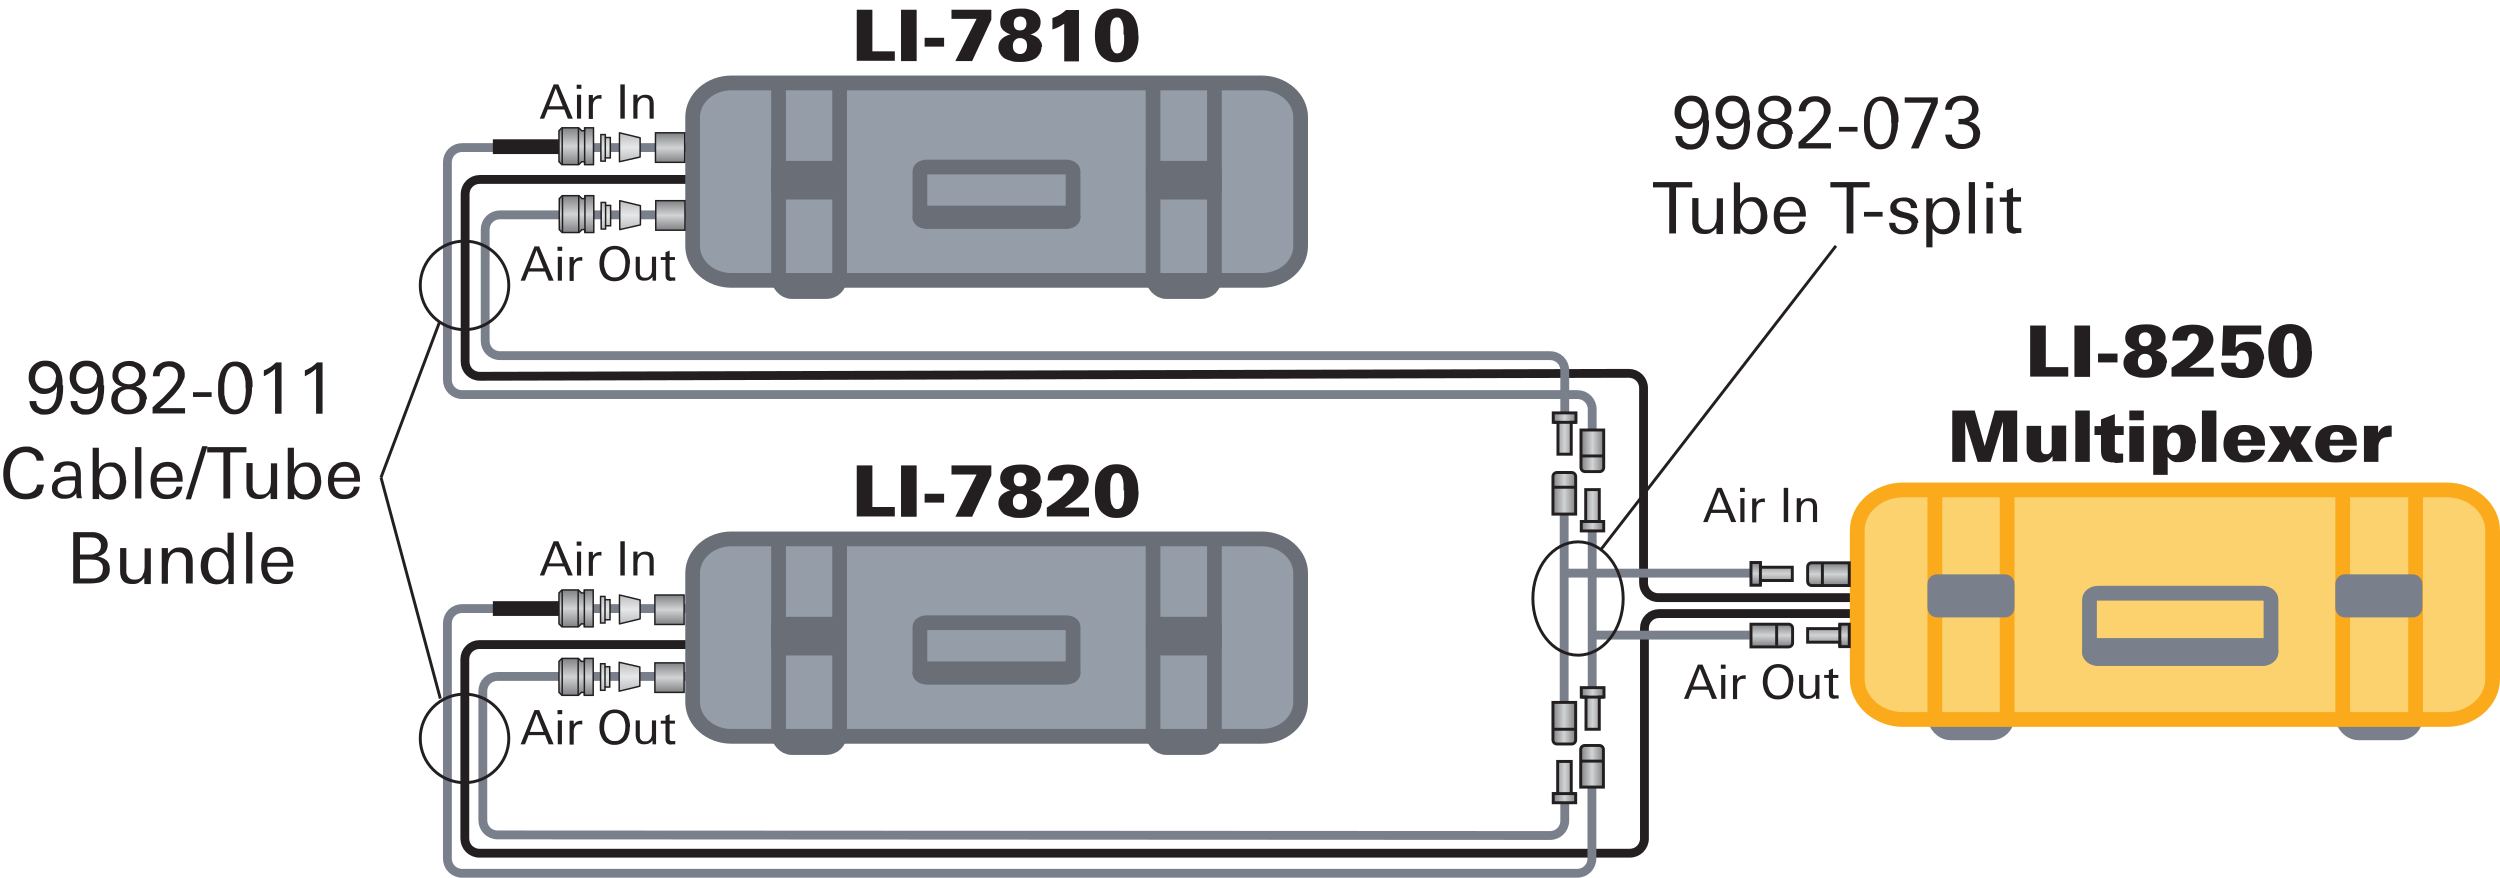 <?xml version="1.0" encoding="UTF-8"?>
<svg xmlns="http://www.w3.org/2000/svg" width="847.1" height="297.4" xmlns:xlink="http://www.w3.org/1999/xlink" version="1.1" viewBox="0 0 847.1 297.4">
  <defs>
    <style>
      .cls-1, .cls-2, .cls-3, .cls-4, .cls-5, .cls-6, .cls-7, .cls-8, .cls-9, .cls-10, .cls-11, .cls-12, .cls-13, .cls-14, .cls-15, .cls-16, .cls-17, .cls-18, .cls-19, .cls-20, .cls-21, .cls-22, .cls-23, .cls-24, .cls-25, .cls-26, .cls-27, .cls-28, .cls-29, .cls-30, .cls-31, .cls-32, .cls-33, .cls-34, .cls-35, .cls-36, .cls-37, .cls-38, .cls-39, .cls-40 {
        stroke-miterlimit: 10;
      }

      .cls-1, .cls-3, .cls-4, .cls-5, .cls-6, .cls-7, .cls-8, .cls-9, .cls-10, .cls-12, .cls-13, .cls-14, .cls-15, .cls-16, .cls-17, .cls-18, .cls-19, .cls-20, .cls-21, .cls-22, .cls-23, .cls-24, .cls-25, .cls-26, .cls-27, .cls-29, .cls-35, .cls-36, .cls-41, .cls-42, .cls-43, .cls-44, .cls-45, .cls-38, .cls-39, .cls-40 {
        stroke: #231f20;
      }

      .cls-1, .cls-31, .cls-32, .cls-33, .cls-35, .cls-36, .cls-37, .cls-45 {
        fill: none;
      }

      .cls-2 {
        fill: #6a6f77;
      }

      .cls-2, .cls-11, .cls-28, .cls-30, .cls-32, .cls-33, .cls-34, .cls-35, .cls-37 {
        stroke-width: 5px;
      }

      .cls-2, .cls-11, .cls-34, .cls-37 {
        stroke: #6a6f77;
      }

      .cls-3 {
        fill: url(#linear-gradient-2);
      }

      .cls-4 {
        fill: url(#linear-gradient-3);
      }

      .cls-5 {
        fill: url(#linear-gradient-4);
      }

      .cls-6 {
        fill: url(#linear-gradient-9);
      }

      .cls-7 {
        fill: url(#linear-gradient-6);
      }

      .cls-8 {
        fill: url(#linear-gradient-8);
      }

      .cls-9 {
        fill: url(#linear-gradient-7);
      }

      .cls-10 {
        fill: url(#linear-gradient-5);
      }

      .cls-11 {
        fill: #959ea8;
      }

      .cls-12 {
        fill: url(#linear-gradient-25);
      }

      .cls-12, .cls-13, .cls-14, .cls-15, .cls-16, .cls-17, .cls-18, .cls-19, .cls-20, .cls-21, .cls-22, .cls-23, .cls-24, .cls-25, .cls-26, .cls-27, .cls-41, .cls-42, .cls-43, .cls-44, .cls-45 {
        stroke-width: .5px;
      }

      .cls-13 {
        fill: url(#linear-gradient-28);
      }

      .cls-14 {
        fill: url(#linear-gradient-14);
      }

      .cls-15 {
        fill: url(#linear-gradient-19);
      }

      .cls-16 {
        fill: url(#linear-gradient-26);
      }

      .cls-17 {
        fill: url(#linear-gradient-27);
      }

      .cls-18 {
        fill: url(#linear-gradient-30);
      }

      .cls-19 {
        fill: url(#linear-gradient-31);
      }

      .cls-20 {
        fill: url(#linear-gradient-32);
      }

      .cls-21 {
        fill: url(#linear-gradient-23);
      }

      .cls-22 {
        fill: url(#linear-gradient-15);
      }

      .cls-23 {
        fill: url(#linear-gradient-16);
      }

      .cls-24 {
        fill: url(#linear-gradient-22);
      }

      .cls-25 {
        fill: url(#linear-gradient-18);
      }

      .cls-26 {
        fill: url(#linear-gradient-21);
      }

      .cls-27 {
        fill: url(#linear-gradient-12);
      }

      .cls-46 {
        fill: #231f20;
      }

      .cls-28 {
        fill: #fbd26e;
      }

      .cls-28, .cls-33 {
        stroke: #fbaa1b;
      }

      .cls-29 {
        fill: url(#linear-gradient);
      }

      .cls-30, .cls-31, .cls-32 {
        stroke: #797f8b;
      }

      .cls-30, .cls-34 {
        fill: #797f8b;
      }

      .cls-31, .cls-36 {
        stroke-width: 3px;
      }

      .cls-41 {
        fill: url(#linear-gradient-17);
      }

      .cls-41, .cls-42, .cls-43, .cls-44, .cls-45 {
        stroke-linejoin: round;
      }

      .cls-42 {
        fill: url(#linear-gradient-29);
      }

      .cls-43 {
        fill: url(#linear-gradient-24);
      }

      .cls-44 {
        fill: url(#linear-gradient-13);
      }

      .cls-38 {
        fill: url(#linear-gradient-10);
      }

      .cls-39 {
        fill: url(#linear-gradient-11);
      }

      .cls-40 {
        fill: url(#linear-gradient-20);
      }
    </style>
    <linearGradient id="linear-gradient" x1="502.2" y1="-410.8" x2="502.2" y2="-418.4" gradientTransform="translate(117.4 609.1)" gradientUnits="userSpaceOnUse">
      <stop offset="0" stop-color="#808285"/>
      <stop offset=".5" stop-color="#d1d3d4"/>
      <stop offset="1" stop-color="#808285"/>
    </linearGradient>
    <linearGradient id="linear-gradient-2" x1="502.2" y1="-431.5" x2="502.2" y2="-439.2" gradientTransform="translate(1121.7 -220.1) rotate(-180)" xlink:href="#linear-gradient"/>
    <linearGradient id="linear-gradient-3" x1="397.3" y1="350.5" x2="397.3" y2="342.8" gradientTransform="translate(183.5 662.3) rotate(-90)" xlink:href="#linear-gradient"/>
    <linearGradient id="linear-gradient-4" x1="391.1" y1="105.4" x2="391.1" y2="97.8" gradientTransform="translate(148.4 51.1)" xlink:href="#linear-gradient"/>
    <linearGradient id="linear-gradient-5" x1="406.4" y1="93.2" x2="406.4" y2="85.5" gradientTransform="translate(619.5 -259.6) rotate(90)" xlink:href="#linear-gradient"/>
    <linearGradient id="linear-gradient-6" x1="497.8" y1="235.8" x2="497.8" y2="228.1" gradientTransform="translate(102.5 -16.7)" xlink:href="#linear-gradient"/>
    <linearGradient id="linear-gradient-7" x1="497.3" y1="214.9" x2="497.3" y2="207.3" gradientTransform="translate(103 -16.7)" xlink:href="#linear-gradient"/>
    <linearGradient id="linear-gradient-8" x1="553" y1="-191.7" x2="553" y2="-199.4" gradientTransform="translate(-22.9 362.7)" xlink:href="#linear-gradient"/>
    <linearGradient id="linear-gradient-9" x1="568.8" y1="-203.8" x2="568.8" y2="-211.4" gradientTransform="translate(747.2 741.7) rotate(-90)" xlink:href="#linear-gradient"/>
    <linearGradient id="linear-gradient-10" x1="562.4" y1="-412.6" x2="562.4" y2="-420.2" gradientTransform="translate(-32.3 661.5)" xlink:href="#linear-gradient"/>
    <linearGradient id="linear-gradient-11" x1="543.8" y1="-435.7" x2="543.8" y2="-443.4" gradientTransform="translate(100.1 -303.8) rotate(90)" xlink:href="#linear-gradient"/>
    <linearGradient id="linear-gradient-12" x1="792.3" y1="-405" x2="792.3" y2="-415" gradientTransform="translate(-565.4 616.6)" xlink:href="#linear-gradient"/>
    <linearGradient id="linear-gradient-13" x1="213.4" y1="211.4" x2="213.4" y2="201.6" gradientUnits="userSpaceOnUse">
      <stop offset="0" stop-color="#bcbec0"/>
      <stop offset=".5" stop-color="#e6e7e8"/>
      <stop offset="1" stop-color="#bcbec0"/>
    </linearGradient>
    <linearGradient id="linear-gradient-14" x1="205.1" y1="211.1" x2="205.1" y2="202.1" xlink:href="#linear-gradient-13"/>
    <linearGradient id="linear-gradient-15" x1="205" y1="206.6" x2="205" y2="206.6" xlink:href="#linear-gradient-13"/>
    <linearGradient id="linear-gradient-16" x1="792.3" y1="-428" x2="792.3" y2="-438" gradientTransform="translate(-565.4 662.6)" xlink:href="#linear-gradient"/>
    <linearGradient id="linear-gradient-17" x1="213.3" y1="234.2" x2="213.3" y2="224.4" xlink:href="#linear-gradient-13"/>
    <linearGradient id="linear-gradient-18" x1="205.1" y1="233.9" x2="205.1" y2="224.9" xlink:href="#linear-gradient-13"/>
    <linearGradient id="linear-gradient-19" x1="205" y1="229.4" x2="205" y2="229.4" xlink:href="#linear-gradient-13"/>
    <linearGradient id="linear-gradient-20" x1="445.4" y1="287.8" x2="445.4" y2="280.1" gradientTransform="translate(94.1 -24.3)" xlink:href="#linear-gradient"/>
    <linearGradient id="linear-gradient-21" x1="824" y1="-403.3" x2="824" y2="-415.8" gradientTransform="translate(1019.2 -203.4) rotate(-180)" xlink:href="#linear-gradient"/>
    <linearGradient id="linear-gradient-22" x1="824" y1="-426.5" x2="824" y2="-439" gradientTransform="translate(1019.2 -203.4) rotate(-180)" xlink:href="#linear-gradient"/>
    <linearGradient id="linear-gradient-23" x1="792.2" y1="-248.5" x2="792.2" y2="-258.5" gradientTransform="translate(-565.2 303.5)" xlink:href="#linear-gradient"/>
    <linearGradient id="linear-gradient-24" x1="213.4" y1="54.8" x2="213.4" y2="45" xlink:href="#linear-gradient-13"/>
    <linearGradient id="linear-gradient-25" x1="205.2" y1="54.6" x2="205.2" y2="45.6" xlink:href="#linear-gradient-13"/>
    <linearGradient id="linear-gradient-26" x1="205.1" y1="50.1" x2="205.1" y2="50.1" xlink:href="#linear-gradient-13"/>
    <linearGradient id="linear-gradient-27" x1="823.9" y1="-246.7" x2="823.9" y2="-259.2" gradientTransform="translate(1019.2 -203.4) rotate(-180)" xlink:href="#linear-gradient"/>
    <linearGradient id="linear-gradient-28" x1="792.1" y1="-271.5" x2="792.1" y2="-281.5" gradientTransform="translate(-565 349.6)" xlink:href="#linear-gradient"/>
    <linearGradient id="linear-gradient-29" x1="213.5" y1="77.8" x2="213.5" y2="68" xlink:href="#linear-gradient-13"/>
    <linearGradient id="linear-gradient-30" x1="205.3" y1="77.6" x2="205.3" y2="68.6" xlink:href="#linear-gradient-13"/>
    <linearGradient id="linear-gradient-31" x1="205.2" y1="73.1" x2="205.2" y2="73.1" xlink:href="#linear-gradient-13"/>
    <linearGradient id="linear-gradient-32" x1="823.8" y1="-269.8" x2="823.8" y2="-282.2" gradientTransform="translate(1019.2 -203.4) rotate(-180)" xlink:href="#linear-gradient"/>
  </defs>
  <!-- Generator: Adobe Illustrator 28.7.1, SVG Export Plug-In . SVG Version: 1.2.0 Build 142)  -->
  <g>
    <g id="Layer_1">
      <path class="cls-31" d="M241.8,229.2h-73.2c-2.8,0-5,2.2-5,5v43.7c0,2.8,2.2,5,5,5l356.6.2c2.8,0,5-2.2,5-5v-9.4"/>
      <path class="cls-36" d="M234.8,218.4h-72.3c-2.8,0-5,2.2-5,5v60.7c0,2.8,2.2,5,5,5h389.7c2.8,0,5-2.2,5-5v-71.2c0-2.8,2.2-5,5-5h65.7"/>
      <path class="cls-31" d="M241.8,206.2h-85.2c-2.8,0-5,2.2-5,5v79.7c0,2.8,2.2,5,5,5h377.8c2.8,0,5-2.2,5-5v-24"/>
      <g>
        <g id="Layer_2">
          <g id="Soil">
            <rect class="cls-34" x="390.7" y="243.9" width="20.8" height="9.4" rx="4.5" ry="4.5"/>
            <rect class="cls-34" x="263.8" y="243.9" width="20.7" height="9.4" rx="4.5" ry="4.5"/>
            <path class="cls-11" d="M427.5,249.5h-179.7c-7.2,0-13.1-5.2-13.1-11.6v-43.7c0-6.4,5.9-11.6,13.1-11.6h179.7c7.2,0,13.2,5.2,13.2,11.6v43.7c0,6.4-5.9,11.6-13.1,11.6Z"/>
            <line class="cls-37" x1="263.8" y1="182.5" x2="263.8" y2="249.5"/>
            <line class="cls-37" x1="284.5" y1="182.5" x2="284.5" y2="249.5"/>
            <line class="cls-37" x1="411.5" y1="182.5" x2="411.5" y2="249.5"/>
            <line class="cls-37" x1="390.7" y1="182.5" x2="390.7" y2="249.5"/>
            <rect class="cls-2" x="263.8" y="211.5" width="20.7" height="8.1" rx=".6" ry=".6"/>
            <rect class="cls-2" x="390.8" y="211.5" width="20.7" height="8.1" rx=".6" ry=".6"/>
            <path class="cls-37" d="M314.1,229.4h47.1c1.3,0,2.4-.6,2.4-1.4v-15.6c0-.8-1.1-1.4-2.4-1.4h-47.1c-1.3,0-2.4.6-2.4,1.4v15.6c0,.8,1.1,1.4,2.4,1.4Z"/>
            <path class="cls-2" d="M314.1,229.4h47.1c1.3,0,2.4-.6,2.4-1.4h0c0-.8-1.1-1.4-2.4-1.4h-47.1c-1.3,0-2.4.6-2.4,1.4h0c0,.8,1.1,1.4,2.4,1.4Z"/>
          </g>
        </g>
        <g>
          <path class="cls-46" d="M290.3,175.1v-17.4h5.3v14.1h7.6v3.2h-13Z"/>
          <path class="cls-46" d="M305.3,175.1v-17.4h5.3v17.4h-5.3Z"/>
          <path class="cls-46" d="M313.3,170.3v-3h6.6v3h-6.6Z"/>
          <path class="cls-46" d="M329.3,175.1h-5.6l7.2-14.3h-8.5v-3.1h13.5v3.4l-6.5,14Z"/>
          <path class="cls-46" d="M352.9,170.4c0,.9-.2,1.6-.6,2.3-.4.7-.9,1.2-1.5,1.6-.7.4-1.4.7-2.2.9-.8.2-1.7.3-2.8.3s-2.1,0-3-.3c-.9-.2-1.7-.5-2.4-.9-.6-.4-1.1-.9-1.5-1.6-.4-.6-.6-1.4-.6-2.2,0-1.2.4-2.2,1.2-2.9s1.8-1.2,3-1.5c-.4,0-.8-.2-1.2-.4-.4-.2-.8-.5-1.2-.8-.4-.3-.6-.7-.9-1.2-.2-.5-.3-1-.3-1.7s.2-1.4.5-2c.3-.6.8-1.1,1.3-1.4.6-.4,1.4-.7,2.2-.9s1.8-.3,2.9-.3,1.8,0,2.6.2c.8.2,1.5.4,2.1.8.6.4,1.1.8,1.5,1.5.4.6.6,1.3.6,2.1,0,1.1-.3,2-.9,2.7-.6.7-1.5,1.2-2.6,1.5.4,0,.8.2,1.3.4.5.2.9.5,1.3.8.4.3.7.8,1,1.3.3.5.4,1.1.4,1.8ZM348,169.9c0-.9-.2-1.6-.7-2-.5-.4-1-.6-1.7-.6s-1.2.2-1.7.7c-.5.4-.7,1.1-.7,2s.2,1.6.7,2c.4.4,1,.7,1.7.7s1.3-.2,1.7-.7.7-1.2.7-2.1ZM347.8,162.5c0-.8-.2-1.4-.6-1.8-.4-.4-.9-.6-1.5-.6s-1.2.2-1.6.6c-.4.4-.6,1-.6,1.8s.2,1.4.6,1.8c.4.4.9.5,1.6.5s1.1-.2,1.5-.6.6-.9.6-1.7Z"/>
          <path class="cls-46" d="M354.7,175.1v-3.1c1.1-.7,2.2-1.4,3.3-2.2,1.1-.8,2.1-1.7,3-2.5.9-.9,1.6-1.7,2.1-2.5.5-.8.8-1.6.8-2.4s-.2-1.1-.5-1.5c-.3-.4-.8-.5-1.4-.5-1.2,0-1.9.8-2,2.4h-5v-.3c0-.9.2-1.6.5-2.3.3-.6.8-1.2,1.4-1.6.6-.4,1.3-.7,2.2-.9.9-.2,1.8-.3,2.9-.3,2.2,0,3.9.5,5.1,1.4.5.4,1,.9,1.3,1.6.3.6.5,1.4.5,2.1,0,1.2-.4,2.3-1.1,3.4s-1.7,2.1-2.9,3.1c-.6.5-1.3,1-2,1.5-.7.5-1.4,1-2.2,1.5h8.3v3h-14.3Z"/>
          <path class="cls-46" d="M385.8,166.5c0,1.3-.1,2.5-.4,3.5-.2,1-.6,1.9-1.2,2.7-.6.9-1.4,1.6-2.4,2.1-1,.5-2.1.7-3.5.7s-2.4-.2-3.3-.7c-.9-.5-1.7-1.1-2.3-1.9-.6-.8-1-1.8-1.3-2.9s-.4-2.3-.4-3.6.1-2.5.4-3.6c.3-1.1.7-2.1,1.3-2.9.6-.8,1.4-1.4,2.3-1.9s2.1-.7,3.3-.7,2.4.2,3.4.7c.9.4,1.7,1.1,2.3,1.9.6.8,1,1.8,1.3,2.9.3,1.1.4,2.4.4,3.7ZM380.7,166.2c0-.7,0-1.4,0-2.1s-.2-1.4-.3-1.9-.4-1-.7-1.4c-.3-.4-.7-.5-1.2-.5s-1,.2-1.3.5-.6.8-.7,1.4c-.2.6-.3,1.3-.3,2,0,.8,0,1.6,0,2.4s0,.8,0,1.2c0,.4,0,.9.1,1.3,0,.4.1.8.2,1.2,0,.4.2.7.4,1,.2.4.4.7.7.9.2.2.6.3,1,.3s1-.2,1.3-.5.6-.8.7-1.4.3-1.3.3-2c0-.8,0-1.6,0-2.5Z"/>
        </g>
      </g>
      <path class="cls-36" d="M271.4,60.8h-108.8c-2.8,0-5,2.2-5,5v56.7c0,2.8,2.2,5,5,5l389.3-1c2.8,0,5,2.2,5,5v66c0,2.8,2.2,5,5,5h73.9"/>
      <path class="cls-31" d="M241.4,72.8h-72c-2.8,0-5,2.2-5,5v37.7c0,2.8,2.2,5,5,5h355.8c2.8,0,5,2.2,5,5v24.2"/>
      <path class="cls-31" d="M241.4,50h-84.8c-2.8,0-5,2.2-5,5v73.7c0,2.8,2.2,5,5,5h377.9c2.8,0,5,2.2,5,5v9.5"/>
      <g>
        <g id="Soil-2" data-name="Soil">
          <rect class="cls-30" x="793.8" y="237.2" width="24.7" height="11.1" rx="5.3" ry="5.3"/>
          <rect class="cls-30" x="655.6" y="237.2" width="24.5" height="11.1" rx="5.3" ry="5.3"/>
          <path class="cls-28" d="M829,243.8h-184.1c-8.6,0-15.6-6.2-15.6-13.8v-50.2c0-7.6,7-13.8,15.6-13.8h61.3,0,61.5,0,61.3c8.6,0,15.6,6.2,15.6,13.8v50.2c0,7.6-7,13.8-15.6,13.8Z"/>
          <line class="cls-33" x1="655.6" y1="166.1" x2="655.6" y2="243.8"/>
          <line class="cls-33" x1="680.1" y1="166.1" x2="680.1" y2="243.8"/>
          <line class="cls-33" x1="818.5" y1="166.1" x2="818.5" y2="243.8"/>
          <line class="cls-33" x1="793.8" y1="166.1" x2="793.8" y2="243.8"/>
          <rect class="cls-30" x="655.6" y="197.1" width="24.5" height="9.6" rx=".7" ry=".7"/>
          <rect class="cls-30" x="793.8" y="197.1" width="24.5" height="9.6" rx=".7" ry=".7"/>
          <path class="cls-32" d="M710.9,223.1h55.7c1.6,0,2.9-1,2.9-2.2v-17.7c0-1.2-1.3-2.2-2.9-2.2h-55.7c-1.6,0-2.9,1-2.9,2.2v17.7c0,1.2,1.3,2.2,2.9,2.2Z"/>
          <path class="cls-30" d="M710.9,223.1h55.7c1.6,0,2.9-1,2.9-2.2h0c0-1.2-1.3-2.2-2.9-2.2h-55.7c-1.6,0-2.9,1-2.9,2.2h0c0,1.2,1.3,2.2,2.9,2.2Z"/>
        </g>
        <g>
          <path class="cls-46" d="M687.9,127.7v-17.4h5.3v14.1h7.6v3.2h-13Z"/>
          <path class="cls-46" d="M702.9,127.7v-17.4h5.3v17.4h-5.3Z"/>
          <path class="cls-46" d="M710.9,122.8v-3h6.6v3h-6.6Z"/>
          <path class="cls-46" d="M734.1,122.9c0,.9-.2,1.6-.6,2.3-.4.7-.9,1.2-1.5,1.6-.7.4-1.4.7-2.2.9-.8.2-1.7.3-2.8.3s-2.1,0-3-.3c-.9-.2-1.7-.5-2.4-.9-.6-.4-1.1-.9-1.5-1.6-.4-.6-.6-1.4-.6-2.2,0-1.2.4-2.2,1.2-2.9.8-.7,1.8-1.2,3-1.5-.4,0-.8-.2-1.2-.4s-.8-.5-1.2-.8c-.4-.3-.6-.7-.9-1.2-.2-.5-.3-1-.3-1.7s.2-1.4.5-2c.3-.6.8-1.1,1.3-1.4.6-.4,1.4-.7,2.2-.9.9-.2,1.8-.3,2.9-.3s1.8,0,2.6.2,1.5.4,2.1.8c.6.4,1.1.8,1.5,1.5.4.6.6,1.3.6,2.1,0,1.1-.3,2-.9,2.7s-1.5,1.2-2.6,1.5c.4,0,.8.2,1.3.4.5.2.9.5,1.3.8.4.3.7.8,1,1.3s.4,1.1.4,1.8ZM729.2,122.5c0-.9-.2-1.6-.7-2-.5-.4-1-.6-1.7-.6s-1.2.2-1.7.7-.7,1.1-.7,2,.2,1.6.7,2c.4.4,1,.7,1.7.7s1.3-.2,1.7-.7.7-1.2.7-2.1ZM729,115c0-.8-.2-1.4-.6-1.8s-.9-.6-1.5-.6-1.2.2-1.6.6c-.4.4-.6,1-.6,1.8s.2,1.4.6,1.8c.4.4.9.5,1.6.5s1.1-.2,1.5-.6.6-.9.6-1.7Z"/>
          <path class="cls-46" d="M735.8,127.7v-3.1c1.1-.7,2.2-1.4,3.3-2.2s2.1-1.7,3-2.5,1.6-1.7,2.1-2.5c.5-.8.8-1.6.8-2.4s-.2-1.1-.5-1.5-.8-.5-1.4-.5c-1.2,0-1.9.8-2,2.4h-5v-.3c0-.9.2-1.6.5-2.3.3-.6.8-1.2,1.4-1.6.6-.4,1.3-.7,2.2-.9s1.8-.3,2.9-.3c2.2,0,3.9.5,5.1,1.4.5.4,1,.9,1.3,1.6.3.6.5,1.4.5,2.1,0,1.2-.4,2.3-1.1,3.4-.7,1.1-1.7,2.1-2.9,3.1-.6.5-1.3,1-2,1.5-.7.5-1.4,1-2.2,1.5h8.3v3h-14.3Z"/>
          <path class="cls-46" d="M766.9,121.8c0,1-.2,1.9-.5,2.7s-.8,1.5-1.4,2c-.6.6-1.4,1-2.2,1.2-.9.3-1.9.4-3.1.4s-2.7-.2-3.7-.5c-1-.3-1.8-.9-2.5-1.7-.3-.5-.6-.9-.7-1.4-.1-.5-.2-1-.2-1.6h4.9c0,.7.2,1.3.6,1.7.4.4.9.6,1.5.6s1.4-.3,1.8-.9c.4-.6.6-1.4.6-2.4s-.2-1.6-.5-2.2c-.4-.6-.9-.9-1.7-.9s-1,.1-1.3.4c-.4.3-.6.7-.7,1.3h-4.9l.4-10.2h12.9s0,3,0,3h-8.5l-.2,4.5c.5-.7,1.1-1.2,1.8-1.5s1.4-.5,2.4-.5,1.6.1,2.3.4c.7.3,1.2.7,1.7,1.2.5.5.8,1.2,1.1,1.9.3.7.4,1.5.4,2.4Z"/>
          <path class="cls-46" d="M783.4,119c0,1.3-.1,2.5-.4,3.5-.2,1-.6,1.9-1.2,2.7-.6.9-1.4,1.6-2.4,2.1s-2.1.7-3.5.7-2.4-.2-3.3-.7c-.9-.5-1.7-1.1-2.3-1.9-.6-.8-1-1.8-1.3-2.9-.3-1.1-.4-2.3-.4-3.6s.1-2.5.4-3.6.7-2.1,1.3-2.9c.6-.8,1.4-1.4,2.3-1.9.9-.4,2.1-.7,3.3-.7s2.4.2,3.4.7c.9.4,1.7,1.1,2.3,1.9s1,1.8,1.3,2.9c.3,1.1.4,2.4.4,3.7ZM778.3,118.8c0-.7,0-1.4,0-2.1,0-.7-.2-1.4-.3-1.9-.2-.6-.4-1-.7-1.4-.3-.4-.7-.5-1.2-.5s-1,.2-1.3.5c-.3.3-.6.8-.7,1.4-.2.6-.3,1.3-.3,2,0,.8,0,1.6,0,2.4s0,.8,0,1.2c0,.4,0,.9.1,1.3,0,.4.1.8.2,1.2s.2.7.3,1c.2.4.4.7.7.9.2.2.6.3,1,.3s1-.2,1.3-.5.6-.8.7-1.4.3-1.3.3-2c0-.8,0-1.6,0-2.5Z"/>
          <path class="cls-46" d="M678.7,156.5v-13.7l-4.2,13.7h-4.4l-4.2-13.7v13.7h-4.4v-17.4h7.6l3.4,12.1,3.4-12.1h7.6v17.4h-4.8Z"/>
          <path class="cls-46" d="M695.5,156.5c0,0,0-.2,0-.4s0-.4,0-.6,0-.4,0-.6c0-.2,0-.3,0-.3-.6.7-1.2,1.3-1.8,1.6-.6.3-1.4.5-2.4.5-1.7,0-2.9-.5-3.7-1.5-.3-.4-.5-.9-.7-1.4s-.2-1.2-.2-2v-7.5h4.9v6.7c0,.4,0,.9,0,1.2,0,.4.1.7.2.9.1.2.3.4.5.6.2.1.6.2,1,.2s.8,0,1.1-.3c.3-.2.5-.4.6-.8.1-.3.2-.5.2-.8s0-.7,0-1.2v-6.6h4.9v8c0,.8,0,1.5,0,2.1,0,.6,0,1.3,0,2h-4.9Z"/>
          <path class="cls-46" d="M703.2,156.5v-17.4h4.9v17.4h-4.9Z"/>
          <path class="cls-46" d="M716.7,156.7c-.9,0-1.6,0-2.2-.2-.6-.1-1.1-.3-1.5-.6s-.6-.7-.8-1.2c-.2-.5-.3-1.2-.3-2v-5.3h-2.2v-3h2.2v-2.3l4.7-1.8v4.1h3v3h-3v3.8c0,0,0,.2,0,.4,0,.2,0,.4,0,.6,0,.2,0,.4,0,.6,0,.2,0,.3.2.4.3.3.7.5,1.4.5s.4,0,.5,0c.2,0,.4,0,.7,0v3c-1.1.1-2,.2-3,.2Z"/>
          <path class="cls-46" d="M721.5,142.4v-3.3h4.9v3.3h-4.9ZM721.5,156.5v-12.1h4.9v12.1h-4.9Z"/>
          <path class="cls-46" d="M743.9,150.2c0,1-.1,1.8-.3,2.6-.2.8-.6,1.5-1,2-.5.6-1,1-1.7,1.3-.7.3-1.5.5-2.4.5s-.9,0-1.2,0c-.4,0-.7-.2-1-.3-.3-.1-.6-.3-.9-.6-.3-.2-.6-.5-.9-.9v6.1h-4.9v-14.3c0-.3,0-.6,0-.9,0-.3,0-.6,0-.9,0-.3,0-.5,0-.6h4.9v1.7c.6-.7,1.1-1.2,1.8-1.5s1.4-.5,2.4-.5,1.7.2,2.4.5c.7.3,1.3.7,1.7,1.3.5.5.8,1.2,1,2,.2.8.3,1.6.3,2.5ZM738.9,150.4c0-.5,0-1-.1-1.5s-.2-.9-.4-1.2c-.2-.3-.4-.6-.7-.8-.3-.2-.7-.3-1.1-.3s-.8,0-1.1.3-.5.5-.7.8-.3.7-.4,1.2c0,.5-.1,1-.1,1.5s0,1.1.1,1.5c0,.5.2.9.4,1.2.2.4.4.6.7.8s.7.3,1.1.3.8,0,1.1-.3c.3-.2.6-.5.7-.8s.3-.8.4-1.2c0-.5.1-1,.1-1.5Z"/>
          <path class="cls-46" d="M746.1,156.5v-17.4h4.9v17.4h-4.9Z"/>
          <path class="cls-46" d="M758.2,151.1c0,1,.2,1.8.6,2.4s1,.9,1.8.9c1.3,0,2.1-.7,2.2-2h4.6c0,.6-.3,1.1-.5,1.5s-.6.9-1.1,1.3c-.6.5-1.4.9-2.3,1.2-.9.2-1.9.3-3,.3s-2.5-.1-3.3-.4-1.6-.7-2.2-1.4c-.5-.5-.9-1.2-1.2-1.9-.3-.8-.4-1.6-.4-2.5,0-2,.6-3.6,1.8-4.8,1.2-1.1,3-1.7,5.4-1.7s2.9.3,4,.8,1.9,1.4,2.4,2.6c.2.5.4,1,.4,1.6,0,.6.1,1.2.1,2h-9.4ZM762.8,149c0-.9-.2-1.6-.6-2s-.9-.7-1.6-.7-1.3.2-1.7.7c-.4.5-.6,1.1-.6,2h4.6Z"/>
          <path class="cls-46" d="M778.1,156.5l-2.2-4.3-2.3,4.3h-5.3l4.2-6.3-3.7-5.8h5.4l1.8,3.9,1.9-3.9h5.3l-3.6,5.8,4.2,6.3h-5.6Z"/>
          <path class="cls-46" d="M789.3,151.1c0,1,.2,1.8.6,2.4s1,.9,1.8.9c1.3,0,2.1-.7,2.2-2h4.6c0,.6-.3,1.1-.5,1.5s-.6.9-1.1,1.3c-.6.5-1.4.9-2.3,1.2-.9.2-1.9.3-3,.3s-2.5-.1-3.3-.4-1.6-.7-2.2-1.4c-.5-.5-.9-1.2-1.2-1.9-.3-.8-.4-1.6-.4-2.5,0-2,.6-3.6,1.8-4.8,1.2-1.1,3-1.7,5.4-1.7s2.9.3,4,.8,1.9,1.4,2.4,2.6c.2.5.4,1,.4,1.6,0,.6.1,1.2.1,2h-9.4ZM794,149c0-.9-.2-1.6-.6-2s-.9-.7-1.6-.7-1.3.2-1.7.7c-.4.5-.6,1.1-.6,2h4.6Z"/>
          <path class="cls-46" d="M809.7,148.1c-.2,0-.4,0-.6,0-.6,0-1.1.1-1.6.3-.4.2-.8.5-1,.9-.2.3-.4.7-.5,1.1s-.1,1-.1,1.6v4.5h-4.9v-8.6c0-.4,0-.7,0-1,0-.3,0-.6,0-.9,0-.3,0-.6,0-.8,0-.3,0-.6,0-.9h4.8c0,0,0,.3,0,.5,0,.2,0,.4,0,.7,0,.2,0,.5,0,.7,0,.2,0,.4,0,.5.4-.9,1-1.5,1.6-1.9.6-.4,1.4-.6,2.3-.6h.3c.1,0,.2,0,.4,0v3.8c-.3,0-.5,0-.7-.1Z"/>
        </g>
      </g>
      <g>
        <path class="cls-46" d="M21.4,130.7c0,1.1,0,2.2-.2,3.3-.1,1.2-.4,2.2-.9,3.2-.4,1-1.1,1.7-1.9,2.4-.8.6-1.9.9-3.2.9s-1.4,0-2-.3-1.2-.4-1.6-.8c-.5-.4-.8-.8-1.1-1.4-.3-.6-.5-1.3-.5-2.1h2.3c0,1,.3,1.7.9,2.1.6.5,1.3.7,2.1.7s1.2-.1,1.6-.4c.5-.2.8-.6,1.1-1,.3-.4.5-.9.7-1.4.2-.5.3-1.1.4-1.7,0-.6.1-1.1.2-1.7,0-.6,0-1.1,0-1.5-.4.9-1,1.5-1.8,1.9-.7.4-1.6.6-2.5.6s-1.5-.1-2.1-.4c-.6-.3-1.2-.7-1.7-1.2s-.8-1.1-1.1-1.8c-.3-.7-.4-1.4-.4-2.2s.1-1.6.4-2.3.7-1.3,1.2-1.8c.5-.5,1.1-.9,1.8-1.2s1.5-.4,2.3-.4c1.2,0,2.2.2,2.9.7.8.5,1.4,1.1,1.8,1.9.4.8.7,1.7.9,2.7.2,1,.2,2,.2,3ZM19,127.9c0-.5,0-1-.3-1.5-.2-.5-.4-.8-.7-1.2-.3-.3-.7-.6-1.1-.8-.4-.2-.9-.3-1.4-.3s-1,0-1.5.3c-.4.2-.8.5-1.1.8-.3.3-.6.7-.7,1.2-.2.5-.3,1-.3,1.5s0,1,.2,1.5c.2.5.4.9.7,1.2.3.3.6.6,1.1.8s.9.3,1.4.3c1.2,0,2.1-.4,2.7-1.1.6-.7.9-1.7.9-2.8Z"/>
        <path class="cls-46" d="M35.3,130.7c0,1.1,0,2.2-.2,3.3-.1,1.2-.4,2.2-.9,3.2-.4,1-1.1,1.7-1.9,2.4-.8.6-1.9.9-3.2.9s-1.4,0-2-.3-1.2-.4-1.6-.8c-.5-.4-.8-.8-1.1-1.4-.3-.6-.5-1.3-.5-2.1h2.3c0,1,.3,1.7.9,2.1.6.5,1.3.7,2.1.7s1.2-.1,1.6-.4c.5-.2.8-.6,1.1-1,.3-.4.5-.9.7-1.4.2-.5.3-1.1.4-1.7,0-.6.1-1.1.2-1.7,0-.6,0-1.1,0-1.5-.4.9-1,1.5-1.8,1.9-.7.4-1.6.6-2.5.6s-1.5-.1-2.1-.4c-.6-.3-1.2-.7-1.7-1.2s-.8-1.1-1.1-1.8c-.3-.7-.4-1.4-.4-2.2s.1-1.6.4-2.3.7-1.3,1.2-1.8c.5-.5,1.1-.9,1.8-1.2s1.5-.4,2.3-.4c1.2,0,2.2.2,2.9.7.8.5,1.4,1.1,1.8,1.9.4.8.7,1.7.9,2.7.2,1,.2,2,.2,3ZM32.9,127.9c0-.5,0-1-.3-1.5-.2-.5-.4-.8-.7-1.2-.3-.3-.7-.6-1.1-.8-.4-.2-.9-.3-1.4-.3s-1,0-1.5.3c-.4.2-.8.5-1.1.8-.3.3-.6.7-.7,1.2-.2.5-.3,1-.3,1.5s0,1,.2,1.5c.2.5.4.9.7,1.2.3.3.6.6,1.1.8s.9.3,1.4.3c1.2,0,2.1-.4,2.7-1.1.6-.7.9-1.7.9-2.8Z"/>
        <path class="cls-46" d="M49.5,135.3c0,.9-.2,1.6-.5,2.3s-.8,1.2-1.3,1.6c-.6.4-1.2.7-1.9.9-.7.2-1.4.3-2.2.3s-1.5,0-2.2-.3-1.4-.5-1.9-.9c-.6-.4-1-.9-1.3-1.5s-.5-1.4-.5-2.3.3-2.2,1-2.9c.7-.7,1.6-1.2,2.7-1.5-.5-.1-.9-.3-1.3-.5-.4-.2-.8-.5-1.1-.8-.3-.3-.5-.7-.7-1.1-.2-.4-.2-.9-.2-1.5,0-.8.2-1.5.5-2.1s.8-1.1,1.3-1.5c.5-.4,1.1-.7,1.8-.9.7-.2,1.3-.3,2-.3s1.4,0,2,.3c.7.2,1.3.5,1.8.8.5.4,1,.9,1.3,1.4.3.6.5,1.3.5,2.1s-.3,2-.9,2.7c-.6.7-1.4,1.1-2.4,1.4.5.1,1,.3,1.5.6.4.2.8.5,1.2.9s.6.7.8,1.2c.2.5.3,1,.3,1.6ZM47.3,135.3c0-.6-.1-1.1-.3-1.5s-.5-.8-.8-1.1c-.3-.3-.7-.5-1.2-.6-.5-.1-.9-.2-1.4-.2s-1,0-1.4.2c-.4.1-.8.4-1.2.6-.3.3-.6.6-.8,1.1-.2.4-.3.9-.3,1.5s0,1,.3,1.5c.2.4.5.8.8,1.1.3.3.7.5,1.2.7.4.2.9.2,1.4.2s1,0,1.4-.2c.5-.2.9-.4,1.2-.7s.6-.6.8-1.1c.2-.4.3-.9.3-1.5ZM47.1,127.2c0-.5,0-1-.3-1.4-.2-.4-.4-.7-.8-1-.3-.3-.7-.5-1.1-.6s-.9-.2-1.3-.2-.9,0-1.3.2-.8.3-1.1.6c-.3.3-.6.6-.8,1-.2.4-.3.9-.3,1.4s0,1,.3,1.4.5.7.8.9c.3.2.7.4,1.1.5.4.1.9.2,1.3.2s.9,0,1.3-.2c.4-.1.8-.3,1.1-.6.3-.3.6-.6.8-1,.2-.4.3-.8.3-1.3Z"/>
        <path class="cls-46" d="M51.7,140.1v-2.1c.4-.3.8-.7,1.3-1.2s1-.9,1.6-1.4c.5-.5,1.1-1,1.6-1.6s1.1-1.1,1.5-1.6c.5-.5.9-1.1,1.3-1.6.4-.5.7-1,.9-1.4.1-.3.3-.6.3-1,0-.3.1-.7.1-1,0-.9-.3-1.7-.8-2.2-.6-.5-1.3-.8-2.2-.8s-1.7.3-2.3.9-.9,1.4-.9,2.4h-2.3c0-.8.2-1.6.5-2.2.3-.6.7-1.2,1.2-1.6.5-.4,1.1-.7,1.7-1,.7-.2,1.4-.3,2.1-.3s1.3,0,2,.3c.6.2,1.2.5,1.7.9s.9.9,1.2,1.4.4,1.3.4,2,0,1-.3,1.5c-.2.5-.4,1-.7,1.6-.3.5-.6,1.1-1,1.6-.4.5-.8,1-1.2,1.5-.4.5-.9,1-1.4,1.5-.5.5-.9.9-1.4,1.4-.2.2-.5.5-.8.7-.3.3-.5.5-.8.7-.3.3-.6.6-.9.8h8.6v1.8h-11.1Z"/>
        <path class="cls-46" d="M65.4,134.5v-1.6h6.3v1.6h-6.3Z"/>
        <path class="cls-46" d="M85.4,131.2c0,1,0,2-.3,3.1s-.5,2.1-.9,3c-.4.9-1,1.6-1.8,2.2s-1.7.9-2.9.9-1.5-.1-2.1-.4-1.1-.6-1.5-1.1c-.4-.5-.8-1-1.1-1.6-.3-.6-.5-1.3-.6-1.9-.2-.7-.3-1.4-.3-2.1,0-.7,0-1.4,0-2.1,0-1,0-2,.3-3,.2-1,.5-2,.9-2.8.4-.8,1.1-1.5,1.8-2.1.8-.5,1.7-.8,2.9-.8s2.1.3,2.9.8,1.3,1.2,1.8,2.1c.4.9.7,1.8.9,2.8.2,1,.2,2.1.2,3ZM83.2,131.5c0-.4,0-.9,0-1.4,0-.5,0-1.1-.2-1.6,0-.5-.2-1.1-.4-1.6s-.4-1-.6-1.4c-.3-.4-.6-.7-1-1-.4-.2-.8-.4-1.4-.4s-1,.1-1.4.4c-.4.2-.7.6-1,1-.3.4-.5.9-.6,1.4-.2.5-.3,1.1-.4,1.6,0,.5-.1,1.1-.2,1.6,0,.5,0,1,0,1.4s0,.9,0,1.4c0,.5,0,1,.2,1.6,0,.5.2,1,.4,1.5s.4,1,.6,1.4c.3.4.6.7,1,1,.4.2.8.4,1.4.4.8,0,1.5-.3,2-.8s.9-1.1,1.1-1.9c.3-.7.4-1.5.5-2.3s.1-1.6.1-2.2Z"/>
        <path class="cls-46" d="M93.2,140.1v-15.1c-.6.5-1.2,1-1.8,1.4-.6.4-1.3.7-2,1.1v-2c.8-.3,1.5-.7,2.2-1.1.6-.4,1.3-1,1.9-1.6h1.9v17.4h-2.2Z"/>
        <path class="cls-46" d="M107.1,140.1v-15.1c-.6.5-1.2,1-1.8,1.4-.6.4-1.3.7-2,1.1v-2c.8-.3,1.5-.7,2.2-1.1.6-.4,1.3-1,1.9-1.6h1.9v17.4h-2.2Z"/>
        <path class="cls-46" d="M14.4,166.6c-.4.6-.8,1.1-1.4,1.5-.6.4-1.2.7-1.9.8-.7.2-1.5.3-2.3.3-1.3,0-2.5-.2-3.5-.7-1-.5-1.7-1.1-2.4-1.9-.6-.8-1.1-1.7-1.4-2.8-.3-1.1-.4-2.2-.4-3.4s.2-2.3.5-3.4c.3-1.1.8-2.1,1.4-2.9.6-.8,1.4-1.5,2.4-2,1-.5,2.1-.8,3.4-.8s1.4,0,2.1.3,1.4.5,1.9.9c.6.4,1,.9,1.4,1.5s.6,1.3.6,2.1h-2.4c0-.5-.2-.9-.4-1.3-.2-.4-.5-.7-.8-.9s-.7-.4-1.1-.5c-.4-.1-.9-.2-1.3-.2-1,0-1.8.2-2.5.6s-1.2,1-1.7,1.7c-.4.7-.7,1.5-.9,2.3-.2.9-.3,1.7-.3,2.5s0,1.7.3,2.5c.2.8.5,1.6.9,2.3.4.7.9,1.2,1.6,1.6s1.5.6,2.5.6,2-.3,2.7-.9c.7-.6,1.1-1.3,1.1-2.2h2.4c-.1.9-.4,1.7-.7,2.3Z"/>
        <path class="cls-46" d="M26,168.9c0-.3,0-.5-.1-.9s0-.6,0-.9c-.5.7-1.1,1.2-1.8,1.5-.7.3-1.4.4-2.3.4s-1.1,0-1.6-.2c-.5-.1-1-.4-1.4-.7-.4-.3-.7-.7-.9-1.1-.2-.4-.3-1-.3-1.6,0-.9.2-1.6.7-2.2.4-.5,1-.9,1.7-1.2.7-.3,1.4-.5,2.2-.5.8,0,1.6-.1,2.3-.1s.4,0,.6,0c.2,0,.4,0,.6,0v-.7c0-.9-.2-1.6-.6-2.2-.4-.5-1.1-.8-2.1-.8s-1.3.2-1.8.5-.7.9-.8,1.7h-2.1c0-.7.2-1.2.4-1.7.3-.4.6-.8,1-1.1.4-.3.9-.5,1.4-.6.5-.1,1.1-.2,1.7-.2,1.6,0,2.7.3,3.5,1s1.1,1.8,1.1,3.4v4.5c0,.8,0,1.5.1,2.2,0,.6.2,1.1.3,1.4h-1.8ZM25.6,162.8c-.3,0-.5,0-.6,0h-.5c-.5,0-1,0-1.6,0-.6,0-1.1.2-1.6.3s-.9.5-1.3.8c-.3.4-.5.8-.5,1.5s0,.7.2,1c.1.3.3.5.6.7s.5.3.9.4c.3,0,.7.1,1,.1.8,0,1.4-.1,1.8-.4.4-.3.8-.7,1-1.1.2-.5.4-1,.4-1.6,0-.6,0-1.2,0-1.8Z"/>
        <path class="cls-46" d="M42.8,162.7c0,.8-.1,1.6-.3,2.4-.2.8-.5,1.5-1,2.1-.4.6-1,1.1-1.7,1.5-.7.4-1.5.6-2.4.6s-1.6-.2-2.2-.5c-.6-.3-1.1-.9-1.6-1.5v1.8h-2.2c0-.6,0-1.2,0-1.8,0-.6,0-1.2,0-1.8v-13.8h2.1v7.3c.9-1.5,2.3-2.3,4.1-2.3s1.7.2,2.3.5,1.2.8,1.6,1.4c.4.6.7,1.2.9,2,.2.7.3,1.5.3,2.3ZM40.6,162.8c0-.5,0-1.1-.2-1.7-.1-.6-.3-1.1-.6-1.5-.3-.5-.6-.8-1-1.1-.4-.3-1-.4-1.6-.4s-1.2.1-1.7.4-.8.7-1.1,1.1c-.3.5-.5,1-.6,1.5s-.2,1.2-.2,1.7,0,1.1.2,1.7c.1.6.3,1.1.6,1.5.3.5.6.8,1,1.1.4.3,1,.4,1.6.4s1.3-.1,1.7-.4c.5-.3.8-.6,1.1-1.1.3-.4.5-1,.6-1.5s.2-1.1.2-1.7Z"/>
        <path class="cls-46" d="M45.8,168.9v-17.4h2.1v17.4h-2.1Z"/>
        <path class="cls-46" d="M53.1,163.2v.2c0,.6,0,1.1.2,1.6.2.5.4,1,.7,1.4.3.4.7.7,1.1.9.5.2,1,.3,1.6.3.9,0,1.6-.2,2.1-.7s.9-1.2,1-2h2c-.2,1.4-.8,2.5-1.8,3.2-1,.7-2.1,1-3.5,1s-1.8-.1-2.5-.4-1.3-.7-1.7-1.3c-.5-.5-.8-1.2-1-1.9s-.3-1.6-.3-2.5.1-1.8.3-2.5.6-1.5,1.1-2.1c.5-.6,1.1-1,1.8-1.4.7-.3,1.6-.5,2.6-.5s1.9.2,2.5.6,1.2.9,1.6,1.5c.4.6.7,1.3.8,2.1.2.8.2,1.7.2,2.5h-8.9ZM59.9,161.9c0-.5,0-1-.2-1.4-.1-.5-.3-.9-.6-1.2-.3-.4-.6-.6-1-.9-.4-.2-.9-.3-1.4-.3s-1,.1-1.5.3c-.4.2-.8.5-1.1.9s-.5.8-.7,1.2c-.2.5-.3.9-.3,1.4h6.7Z"/>
        <path class="cls-46" d="M64.7,169.2h-1.8l5.6-18h1.8l-5.6,18Z"/>
        <path class="cls-46" d="M78,153.3v15.6h-2.3v-15.6h-5.5v-1.8h13.3v1.8h-5.5Z"/>
        <path class="cls-46" d="M91.7,168.9v-1.9c-.6.7-1.2,1.2-1.8,1.6s-1.4.5-2.2.5-1.5-.1-2-.3c-.6-.2-1-.5-1.3-.9-.3-.4-.6-.9-.7-1.5-.2-.6-.2-1.3-.2-2v-7.5h2.1v6.7c0,.5,0,1,0,1.5s.2.9.4,1.3c.2.4.5.6.9.9s.9.3,1.5.3,1.2-.1,1.6-.3.8-.5,1-.9c.3-.4.4-.9.6-1.4.1-.5.2-1,.2-1.6v-6.4h2.1v9c0,1,0,2.1,0,3.1h-2.1Z"/>
        <path class="cls-46" d="M108.9,162.7c0,.8-.1,1.6-.3,2.4-.2.8-.5,1.5-1,2.1-.4.6-1,1.1-1.7,1.5-.7.4-1.5.6-2.4.6s-1.6-.2-2.2-.5c-.6-.3-1.1-.9-1.6-1.5v1.8h-2.2c0-.6,0-1.2,0-1.8,0-.6,0-1.2,0-1.8v-13.8h2.1v7.3c.9-1.5,2.3-2.3,4.1-2.3s1.7.2,2.3.5,1.2.8,1.6,1.4c.4.6.7,1.2.9,2,.2.7.3,1.5.3,2.3ZM106.7,162.8c0-.5,0-1.1-.2-1.7-.1-.6-.3-1.1-.6-1.5-.3-.5-.6-.8-1-1.1-.4-.3-1-.4-1.6-.4s-1.2.1-1.7.4-.8.7-1.1,1.1c-.3.5-.5,1-.6,1.5s-.2,1.2-.2,1.7,0,1.1.2,1.7c.1.6.3,1.1.6,1.5.3.5.6.8,1,1.1.4.3,1,.4,1.6.4s1.3-.1,1.7-.4c.5-.3.8-.6,1.1-1.1.3-.4.5-1,.6-1.5s.2-1.1.2-1.7Z"/>
        <path class="cls-46" d="M113.2,163.2v.2c0,.6,0,1.1.2,1.6.2.5.4,1,.7,1.4.3.4.7.7,1.1.9.5.2,1,.3,1.6.3.9,0,1.6-.2,2.1-.7s.9-1.2,1-2h2c-.2,1.4-.8,2.5-1.8,3.2-1,.7-2.1,1-3.5,1s-1.8-.1-2.5-.4-1.3-.7-1.7-1.3c-.5-.5-.8-1.2-1-1.9s-.3-1.6-.3-2.5.1-1.8.3-2.5.6-1.5,1.1-2.1c.5-.6,1.1-1,1.8-1.4.7-.3,1.6-.5,2.6-.5s1.9.2,2.5.6,1.2.9,1.6,1.5c.4.6.7,1.3.8,2.1.2.8.2,1.7.2,2.5h-8.9ZM120,161.9c0-.5,0-1-.2-1.4-.1-.5-.3-.9-.6-1.2-.3-.4-.6-.6-1-.9-.4-.2-.9-.3-1.4-.3s-1,.1-1.5.3c-.4.2-.8.5-1.1.9s-.5.8-.7,1.2c-.2.5-.3.9-.3,1.4h6.7Z"/>
        <path class="cls-46" d="M37.2,192.9c0,1-.2,1.8-.6,2.4s-.9,1.1-1.5,1.5-1.3.6-2.1.7-1.6.2-2.4.2h-5.8v-17.4h6.1c.7,0,1.3,0,2,.2s1.3.4,1.8.8c.5.3.9.8,1.3,1.3.3.6.5,1.2.5,2s-.3,1.9-.9,2.6c-.6.6-1.4,1.1-2.4,1.4,1.2.2,2.2.7,2.9,1.3s1.1,1.6,1.1,2.9ZM34.2,184.9c0-.5,0-.9-.3-1.3s-.4-.6-.7-.9c-.3-.2-.7-.4-1.1-.5-.4,0-.8-.1-1.3-.1h-3.7v5.8h3.4c.5,0,1,0,1.4-.2s.9-.3,1.2-.5c.3-.2.6-.5.8-.9.2-.4.3-.9.3-1.4ZM34.9,192.8c0-.6-.1-1.2-.3-1.6s-.5-.7-.9-1-.8-.4-1.3-.5c-.5,0-1-.1-1.6-.1h-3.7v6.4h3c.6,0,1.1,0,1.7,0,.6,0,1.1-.2,1.5-.4.5-.2.8-.5,1.1-1s.4-1,.4-1.7Z"/>
        <path class="cls-46" d="M48.9,197.7v-1.9c-.6.7-1.2,1.2-1.8,1.6s-1.4.5-2.2.5-1.5-.1-2-.3c-.6-.2-1-.5-1.3-.9-.3-.4-.6-.9-.7-1.5-.2-.6-.2-1.3-.2-2v-7.5h2.1v6.7c0,.5,0,1,0,1.5,0,.5.2.9.4,1.3.2.4.5.6.9.9.4.2.9.3,1.5.3s1.2-.1,1.6-.3c.4-.2.8-.5,1-.9s.4-.9.6-1.4c.1-.5.2-1,.2-1.6v-6.4h2.1v9c0,1,0,2.1,0,3.1h-2.1Z"/>
        <path class="cls-46" d="M63,197.7v-6.7c0-.5,0-1,0-1.5,0-.5-.2-.9-.4-1.2s-.5-.6-.9-.9c-.4-.2-.9-.3-1.5-.3s-1.2.1-1.6.4c-.4.3-.8.6-1,1.1-.2.4-.4.9-.5,1.5-.1.6-.2,1.1-.2,1.7v6h-2.1v-9c0-.3,0-.5,0-.8,0-.3,0-.6,0-.9,0-.3,0-.5,0-.8,0-.2,0-.5,0-.6h2.1v1.9c.6-.7,1.1-1.2,1.8-1.6s1.4-.5,2.3-.5c1.6,0,2.7.4,3.3,1.2.6.8,1,2,1,3.5v7.5h-2.1Z"/>
        <path class="cls-46" d="M77.4,197.7v-1.8c-.6.7-1.2,1.2-1.8,1.6-.6.3-1.3.5-2.2.5s-1.7-.2-2.4-.5-1.2-.8-1.7-1.4c-.4-.6-.8-1.3-1-2-.2-.8-.3-1.6-.3-2.4s.1-1.6.3-2.3c.2-.8.5-1.4,1-2,.4-.6,1-1,1.6-1.4.7-.4,1.4-.5,2.3-.5s1.7.2,2.3.5,1.2.9,1.6,1.7v-7.2h2.1v13.8c0,.6,0,1.2,0,1.8,0,.6,0,1.2,0,1.8h-2.1ZM77.4,191.7c0-.6,0-1.2-.2-1.7-.1-.6-.3-1.1-.6-1.5-.3-.5-.7-.8-1.1-1.1-.5-.3-1-.4-1.7-.4s-1.2.1-1.6.4c-.4.3-.8.7-1,1.1-.3.5-.4,1-.5,1.5-.1.6-.2,1.1-.2,1.7s0,1.2.2,1.7c.1.6.3,1.1.6,1.5.3.4.7.8,1.1,1.1.5.3,1,.4,1.7.4s1.2-.1,1.6-.4.8-.7,1-1.1.4-1,.6-1.5c.1-.6.2-1.1.2-1.7Z"/>
        <path class="cls-46" d="M83.4,197.7v-17.4h2.1v17.4h-2.1Z"/>
        <path class="cls-46" d="M90.6,192v.2c0,.6,0,1.1.2,1.6.2.5.4,1,.7,1.4.3.4.7.7,1.1.9s1,.3,1.6.3c.9,0,1.6-.2,2.1-.7s.9-1.2,1-2h2c-.2,1.4-.8,2.5-1.8,3.2-1,.7-2.1,1-3.5,1s-1.8-.1-2.5-.4c-.7-.3-1.3-.7-1.7-1.3-.5-.5-.8-1.2-1-1.9s-.3-1.6-.3-2.5.1-1.8.3-2.5c.2-.8.6-1.5,1.1-2.1.5-.6,1.1-1,1.8-1.4.7-.3,1.6-.5,2.6-.5s1.9.2,2.5.6,1.2.9,1.6,1.5c.4.6.7,1.3.8,2.1.2.8.2,1.7.2,2.5h-8.9ZM97.4,190.7c0-.5,0-1-.2-1.4-.1-.5-.3-.9-.6-1.2-.3-.4-.6-.6-1-.9-.4-.2-.9-.3-1.4-.3s-1,.1-1.5.3-.8.5-1.1.9c-.3.4-.5.8-.7,1.2-.2.5-.3.9-.3,1.4h6.7Z"/>
      </g>
      <line class="cls-1" x1="129.1" y1="161.8" x2="149.2" y2="236.7"/>
      <g>
        <path class="cls-46" d="M579.1,40.9c0,1.1,0,2.2-.2,3.3-.1,1.2-.4,2.2-.9,3.2-.4,1-1.1,1.7-1.9,2.4-.8.6-1.9.9-3.2.9s-1.4,0-2-.3c-.6-.2-1.2-.4-1.6-.8-.5-.4-.8-.8-1.1-1.4-.3-.6-.5-1.3-.5-2.1h2.3c0,1,.3,1.7.9,2.1.6.5,1.3.7,2.1.7s1.2-.1,1.6-.4c.5-.2.8-.6,1.1-1,.3-.4.5-.9.7-1.4s.3-1.1.4-1.7c0-.6.1-1.1.2-1.7,0-.6,0-1.1,0-1.5-.4.9-1,1.5-1.8,1.9-.7.4-1.6.6-2.5.6s-1.5-.1-2.1-.4c-.6-.3-1.2-.7-1.7-1.2s-.8-1.1-1.1-1.8c-.3-.7-.4-1.4-.4-2.2s.1-1.6.4-2.3.7-1.3,1.2-1.8c.5-.5,1.1-.9,1.8-1.2s1.5-.4,2.3-.4c1.2,0,2.2.2,2.9.7.8.5,1.4,1.1,1.8,1.9.4.8.7,1.7.9,2.7.2,1,.2,2,.2,3ZM576.7,38.1c0-.5,0-1-.3-1.5-.2-.5-.4-.8-.7-1.2-.3-.3-.7-.6-1.1-.8-.4-.2-.9-.3-1.4-.3s-1,0-1.5.3c-.4.2-.8.5-1.1.8-.3.3-.6.7-.7,1.2-.2.5-.3,1-.3,1.5s0,1,.2,1.5c.2.5.4.9.7,1.2.3.4.6.6,1.1.8s.9.3,1.4.3c1.2,0,2.1-.4,2.7-1.1.6-.7.9-1.7.9-2.8Z"/>
        <path class="cls-46" d="M593,40.9c0,1.1,0,2.2-.2,3.3-.1,1.2-.4,2.2-.9,3.2-.4,1-1.1,1.7-1.9,2.4-.8.6-1.9.9-3.2.9s-1.4,0-2-.3c-.6-.2-1.2-.4-1.6-.8-.5-.4-.8-.8-1.1-1.4-.3-.6-.5-1.3-.5-2.1h2.3c0,1,.3,1.7.9,2.1.6.5,1.3.7,2.1.7s1.2-.1,1.6-.4c.5-.2.8-.6,1.1-1,.3-.4.5-.9.7-1.4s.3-1.1.4-1.7c0-.6.1-1.1.2-1.7,0-.6,0-1.1,0-1.5-.4.9-1,1.5-1.8,1.9-.7.4-1.6.6-2.5.6s-1.5-.1-2.1-.4c-.6-.3-1.2-.7-1.7-1.2s-.8-1.1-1.1-1.8c-.3-.7-.4-1.4-.4-2.2s.1-1.6.4-2.3.7-1.3,1.2-1.8c.5-.5,1.1-.9,1.8-1.2s1.5-.4,2.3-.4c1.2,0,2.2.2,2.9.7.8.5,1.4,1.1,1.8,1.9.4.8.7,1.7.9,2.7.2,1,.2,2,.2,3ZM590.6,38.1c0-.5,0-1-.3-1.5-.2-.5-.4-.8-.7-1.2-.3-.3-.7-.6-1.1-.8-.4-.2-.9-.3-1.4-.3s-1,0-1.5.3c-.4.2-.8.5-1.1.8-.3.3-.6.7-.7,1.2-.2.5-.3,1-.3,1.5s0,1,.2,1.5c.2.5.4.9.7,1.2.3.4.6.6,1.1.8s.9.3,1.4.3c1.2,0,2.1-.4,2.7-1.1.6-.7.9-1.7.9-2.8Z"/>
        <path class="cls-46" d="M607.2,45.4c0,.9-.2,1.6-.5,2.3s-.8,1.2-1.3,1.6c-.6.4-1.2.7-1.9.9s-1.4.3-2.2.3-1.5,0-2.2-.3c-.7-.2-1.4-.5-1.9-.9-.6-.4-1-.9-1.3-1.5s-.5-1.4-.5-2.3.3-2.2,1-2.9c.7-.7,1.6-1.2,2.7-1.5-.5-.1-.9-.3-1.3-.5-.4-.2-.8-.5-1.1-.8-.3-.3-.5-.7-.7-1.1-.2-.4-.2-.9-.2-1.5,0-.8.2-1.5.5-2.1s.8-1.1,1.3-1.5c.5-.4,1.1-.7,1.8-.9.7-.2,1.3-.3,2-.3s1.4,0,2,.3c.7.2,1.3.5,1.8.8.5.4,1,.9,1.3,1.4.3.6.5,1.3.5,2.1s-.3,2-.9,2.7c-.6.7-1.4,1.1-2.4,1.4.5.1,1,.3,1.5.6s.8.5,1.2.9c.3.3.6.7.8,1.2.2.5.3,1,.3,1.6ZM605,45.4c0-.6-.1-1.1-.3-1.5s-.5-.8-.8-1.1c-.3-.3-.7-.5-1.2-.6-.5-.1-.9-.2-1.4-.2s-1,0-1.4.2c-.4.1-.8.4-1.2.6-.3.3-.6.6-.8,1.1-.2.4-.3.9-.3,1.5s0,1,.3,1.5c.2.4.5.8.8,1.1.3.3.7.5,1.2.7.4.2.9.2,1.4.2s1,0,1.4-.2c.5-.2.9-.4,1.2-.7s.6-.6.8-1.1c.2-.4.3-.9.3-1.5ZM604.7,37.3c0-.5,0-1-.3-1.4-.2-.4-.4-.7-.8-1-.3-.3-.7-.5-1.1-.6s-.9-.2-1.3-.2-.9,0-1.3.2-.8.3-1.1.6c-.3.3-.6.6-.8,1-.2.4-.3.9-.3,1.4s0,1,.3,1.4.5.7.8.9c.3.2.7.4,1.1.5.4.1.9.2,1.3.2s.9,0,1.3-.2c.4-.1.8-.3,1.1-.6.3-.3.6-.6.8-1,.2-.4.3-.8.3-1.3Z"/>
        <path class="cls-46" d="M609.4,50.3v-2.1c.4-.3.8-.7,1.3-1.2.5-.4,1-.9,1.6-1.4.5-.5,1.1-1,1.6-1.6.5-.5,1.1-1.1,1.5-1.6.5-.5.9-1.1,1.3-1.6.4-.5.7-1,.9-1.4.1-.3.3-.6.3-1,0-.3.1-.7.1-1,0-.9-.3-1.7-.8-2.2-.6-.5-1.3-.8-2.2-.8s-1.7.3-2.3.9-.9,1.4-.9,2.4h-2.3c0-.8.2-1.6.5-2.2.3-.6.7-1.2,1.2-1.6.5-.4,1.1-.7,1.7-1,.7-.2,1.4-.3,2.1-.3s1.3,0,2,.3c.6.2,1.2.5,1.7.9s.9.9,1.2,1.4.4,1.3.4,2,0,1-.3,1.5c-.2.5-.4,1-.7,1.6-.3.5-.6,1.1-1,1.6-.4.5-.8,1-1.2,1.5-.4.5-.9,1-1.4,1.5-.5.5-.9.9-1.4,1.4-.2.2-.5.5-.8.7-.3.3-.5.5-.8.7-.3.3-.6.6-.9.8h8.6v1.8h-11.1Z"/>
        <path class="cls-46" d="M623.1,44.6v-1.6h6.3v1.6h-6.3Z"/>
        <path class="cls-46" d="M643.1,41.4c0,1,0,2-.3,3.1s-.5,2.1-.9,3c-.4.9-1,1.6-1.8,2.2s-1.7.9-2.9.9-1.5-.1-2.1-.4-1.1-.6-1.5-1.1c-.4-.5-.8-1-1.1-1.6-.3-.6-.5-1.3-.6-1.9-.2-.7-.3-1.4-.3-2.1,0-.7,0-1.4,0-2.1,0-1,0-2,.3-3,.2-1,.5-2,.9-2.8.4-.8,1.1-1.5,1.8-2.1.8-.5,1.7-.8,2.9-.8s2.1.3,2.9.8,1.3,1.2,1.8,2.1c.4.9.7,1.8.9,2.8.2,1,.2,2.1.2,3ZM640.8,41.6c0-.4,0-.9,0-1.4,0-.5,0-1.1-.2-1.6,0-.5-.2-1.1-.4-1.6s-.4-1-.6-1.4c-.3-.4-.6-.7-1-1-.4-.2-.8-.4-1.4-.4s-1,.1-1.4.4c-.4.2-.7.6-1,1-.3.4-.5.9-.6,1.4-.2.5-.3,1.1-.4,1.6,0,.5-.1,1.1-.2,1.6,0,.5,0,1,0,1.4s0,.9,0,1.4c0,.5,0,1,.2,1.6,0,.5.2,1,.4,1.5s.4,1,.6,1.4c.3.4.6.7,1,1,.4.2.8.4,1.4.4.8,0,1.5-.3,2-.8s.9-1.1,1.1-1.9c.3-.7.4-1.5.5-2.3s.1-1.6.1-2.2Z"/>
        <path class="cls-46" d="M650.1,50.3h-2.6l6.9-15.5h-9v-1.8h11.2v1.9l-6.5,15.4Z"/>
        <path class="cls-46" d="M670.9,45.5c0,.9-.2,1.6-.5,2.2-.4.6-.8,1.1-1.4,1.6-.6.4-1.2.7-1.9.9-.7.2-1.5.3-2.2.3s-1.5,0-2.2-.3c-.7-.2-1.3-.5-1.8-.9-.5-.4-.9-.9-1.2-1.5-.3-.6-.5-1.4-.6-2.2h2.3c0,.5.1,1,.3,1.4.2.4.5.7.8,1s.7.5,1.1.6c.4.1.9.2,1.3.2s1,0,1.4-.2c.4-.1.8-.4,1.2-.6.3-.3.6-.6.8-1.1.2-.4.3-.9.3-1.5s-.1-1.1-.3-1.5c-.2-.4-.5-.8-.9-1-.4-.3-.8-.5-1.3-.6-.5-.1-1-.2-1.5-.2h-.5c-.1,0-.3,0-.5,0v-1.8c.3,0,.7,0,1,0,.5,0,.9,0,1.3-.2s.8-.3,1.2-.6c.3-.3.6-.6.8-1s.3-.8.3-1.4,0-1.1-.3-1.4c-.2-.4-.4-.7-.7-.9-.3-.2-.7-.4-1.1-.5-.4-.1-.8-.2-1.3-.2-1,0-1.8.3-2.4.8-.6.5-.9,1.3-1.1,2.3h-2.2c0-.8.2-1.5.5-2.1.3-.6.8-1.1,1.3-1.5.5-.4,1.1-.7,1.8-.9.7-.2,1.3-.3,2.1-.3s1.4,0,2.1.3c.7.2,1.3.5,1.8.9s.9.9,1.2,1.5c.3.6.5,1.3.5,2.1s-.3,1.9-.9,2.6c-.6.7-1.4,1.1-2.3,1.3.5.2,1,.4,1.5.6.4.2.8.5,1.2.9s.6.8.8,1.2c.2.5.3,1,.3,1.7Z"/>
        <path class="cls-46" d="M567.9,63.5v15.6h-2.3v-15.6h-5.5v-1.8h13.3v1.8h-5.5Z"/>
        <path class="cls-46" d="M581.6,79.1v-1.9c-.6.7-1.2,1.2-1.8,1.6s-1.4.5-2.2.5-1.5-.1-2-.3c-.6-.2-1-.5-1.3-.9-.3-.4-.6-.9-.7-1.5-.2-.6-.2-1.3-.2-2v-7.5h2.1v6.7c0,.5,0,1,0,1.5s.2.9.4,1.3c.2.4.5.6.9.9s.9.3,1.5.3,1.2-.1,1.6-.3.8-.5,1-.9.4-.9.6-1.4c.1-.5.2-1,.2-1.6v-6.4h2.1v9c0,1,0,2.1,0,3.1h-2.1Z"/>
        <path class="cls-46" d="M598.9,72.8c0,.8-.1,1.6-.3,2.4-.2.8-.5,1.5-1,2.1-.4.6-1,1.1-1.7,1.5-.7.4-1.5.6-2.4.6s-1.6-.2-2.2-.5c-.6-.3-1.1-.9-1.6-1.5v1.8h-2.2c0-.6,0-1.2,0-1.8,0-.6,0-1.2,0-1.8v-13.8h2.1v7.3c.9-1.5,2.3-2.3,4.1-2.3s1.7.2,2.3.5,1.2.8,1.6,1.4c.4.6.7,1.2.9,2s.3,1.5.3,2.3ZM596.6,73c0-.5,0-1.1-.2-1.7-.1-.6-.3-1.1-.6-1.5-.3-.5-.6-.8-1-1.1-.4-.3-1-.4-1.6-.4s-1.2.1-1.7.4-.8.7-1.1,1.1c-.3.5-.5,1-.6,1.5-.1.6-.2,1.2-.2,1.7s0,1.1.2,1.7c.1.6.3,1.1.6,1.5.3.5.6.8,1,1.1.4.3,1,.4,1.6.4s1.3-.1,1.7-.4c.5-.3.8-.6,1.1-1.1.3-.4.5-1,.6-1.5s.2-1.1.2-1.7Z"/>
        <path class="cls-46" d="M603.1,73.4v.2c0,.6,0,1.1.2,1.6.2.5.4,1,.7,1.4.3.4.7.7,1.1.9s1,.3,1.6.3c.9,0,1.6-.2,2.1-.7s.9-1.2,1-2h2c-.2,1.4-.8,2.5-1.8,3.2-1,.7-2.1,1-3.5,1s-1.8-.1-2.5-.4-1.3-.7-1.7-1.3c-.5-.5-.8-1.2-1-1.9s-.3-1.6-.3-2.5.1-1.8.3-2.5c.2-.8.6-1.5,1.1-2.1.5-.6,1.1-1,1.8-1.4.7-.3,1.6-.5,2.6-.5s1.9.2,2.5.6c.7.4,1.2.9,1.6,1.5.4.6.7,1.3.8,2.1.2.8.2,1.7.2,2.5h-8.9ZM609.9,72c0-.5,0-1-.2-1.4-.1-.5-.3-.9-.6-1.2-.3-.4-.6-.6-1-.9-.4-.2-.9-.3-1.4-.3s-1,.1-1.5.3-.8.5-1.1.9-.5.8-.7,1.2c-.2.5-.3.9-.3,1.4h6.7Z"/>
        <path class="cls-46" d="M628,63.5v15.6h-2.3v-15.6h-5.5v-1.8h13.3v1.8h-5.5Z"/>
        <path class="cls-46" d="M631.6,73.4v-1.6h6.3v1.6h-6.3Z"/>
        <path class="cls-46" d="M649.7,75.6c0,.7-.1,1.3-.4,1.8-.3.5-.7.9-1.1,1.2-.5.3-1,.5-1.6.6-.6.1-1.2.2-1.8.2s-1.3,0-1.8-.2-1.1-.4-1.5-.7c-.4-.3-.8-.7-1-1.2-.2-.5-.4-1.1-.4-1.8h2.1c0,.8.3,1.5.8,1.9s1.1.6,1.9.6.6,0,1-.1c.3,0,.6-.2.9-.4s.5-.4.6-.6.3-.6.3-.9,0-.6-.2-.8c-.1-.2-.3-.4-.6-.6s-.5-.3-.8-.4c-.3-.1-.7-.2-1-.3l-1-.2c-.4-.1-.9-.2-1.3-.4s-.8-.4-1.2-.6c-.3-.2-.6-.6-.8-.9s-.3-.8-.3-1.4.1-1.2.4-1.6c.3-.4.6-.8,1.1-1.1.4-.3.9-.5,1.5-.6.6-.1,1.1-.2,1.6-.2s1.2,0,1.7.2c.5.1,1,.3,1.4.6s.7.7,1,1.1c.2.5.4,1,.4,1.7h-2.1c0-.7-.3-1.3-.7-1.7-.4-.4-1-.6-1.7-.6s-.6,0-.9,0c-.3,0-.6.2-.8.3s-.4.3-.6.6c-.2.2-.2.5-.2.8,0,.6.3,1,.8,1.3.5.3,1.1.5,1.8.7l1,.2c.5.1,1,.3,1.5.5.5.2.9.4,1.2.7.3.3.6.6.8.9.2.4.3.8.3,1.3Z"/>
        <path class="cls-46" d="M664,72.8c0,.8-.1,1.6-.3,2.4-.2.8-.5,1.5-1,2.1-.4.6-1,1.1-1.7,1.5-.7.4-1.5.6-2.4.6s-1.6-.2-2.2-.5-1.1-.8-1.6-1.5v6.4h-2.1v-13.2c0-.6,0-1.1,0-1.7,0-.6,0-1.2,0-1.7h2.1v2.1c.5-.8,1.1-1.4,1.8-1.8.7-.4,1.5-.6,2.4-.6s1.6.2,2.3.5c.6.3,1.2.8,1.6,1.3s.7,1.2.9,1.9.3,1.5.3,2.3ZM661.8,73c0-.5,0-1.1-.2-1.7-.1-.6-.3-1.1-.6-1.5s-.6-.8-1-1.1-1-.4-1.6-.4-1.2.1-1.7.4-.8.7-1.1,1.1c-.3.5-.5,1-.6,1.5s-.2,1.2-.2,1.7,0,1.1.2,1.7c.1.6.3,1.1.6,1.5.3.5.6.8,1,1.1.4.3,1,.4,1.6.4s1.3-.1,1.7-.4.8-.7,1.1-1.1c.3-.5.5-1,.6-1.5.1-.6.2-1.2.2-1.7Z"/>
        <path class="cls-46" d="M667.1,79.1v-17.4h2.1v17.4h-2.1Z"/>
        <path class="cls-46" d="M673,63.8v-2.1h2.4v2.1h-2.4ZM673.1,79.1v-12.1h2.1v12.1h-2.1Z"/>
        <path class="cls-46" d="M682.9,79.2c-1,0-1.7-.2-2.2-.6-.5-.4-.7-1.1-.7-2.2v-8h-2.4v-1.5h2.4v-2.4l2.1-.9v3.2h2.7v1.5h-2.7v7.1c0,.4,0,.7,0,.9,0,.3.1.5.2.6.1.2.3.3.5.3s.5.1.9.1.4,0,.6,0,.4,0,.6,0v1.6c-.7,0-1.3.1-1.9.1Z"/>
      </g>
      <circle class="cls-1" cx="157.4" cy="96.7" r="15"/>
      <line class="cls-1" x1="129.1" y1="161.8" x2="148.9" y2="109.2"/>
      <g>
        <path class="cls-29" d="M612.5,190.7h12.7c.8,0,1.4.6,1.4,1.4v4.9c0,.8-.6,1.4-1.4,1.4h-12.7v-7.6h0Z" transform="translate(1239.1 389.1) rotate(-180)"/>
        <line class="cls-1" x1="617.5" y1="190.5" x2="617.5" y2="198.2"/>
      </g>
      <g>
        <polygon class="cls-3" points="623.4 213 623.4 211.5 626.6 211.5 626.6 219.1 623.4 219.1 623.4 217.6 612.5 217.6 612.5 213 623.4 213"/>
        <line class="cls-1" x1="623.4" y1="211.5" x2="623.4" y2="219.1"/>
      </g>
      <g>
        <polygon class="cls-4" points="532.4 268.9 533.9 268.9 533.9 272 526.3 272 526.3 268.9 527.8 268.9 527.8 258 532.4 258 532.4 268.9"/>
        <line class="cls-1" x1="526.1" y1="268.9" x2="533.8" y2="268.9"/>
      </g>
      <g>
        <path class="cls-5" d="M532.5,148.9h12.7c.8,0,1.4.6,1.4,1.4v4.9c0,.8-.6,1.4-1.4,1.4h-12.7v-7.6h0Z" transform="translate(692.3 -386.8) rotate(90)"/>
        <line class="cls-1" x1="543.7" y1="154.5" x2="536" y2="154.5"/>
      </g>
      <g>
        <polygon class="cls-10" points="527.9 143.1 526.3 143.1 526.3 139.9 534 139.9 534 143.1 532.4 143.1 532.4 153.9 527.9 153.9 527.9 143.1"/>
        <line class="cls-1" x1="534.1" y1="143.1" x2="526.4" y2="143.1"/>
      </g>
      <g>
        <g>
          <line class="cls-31" x1="530" y1="162.3" x2="530" y2="238.3"/>
          <line class="cls-31" x1="539.5" y1="169.7" x2="539.5" y2="233.7"/>
          <line class="cls-31" x1="593.4" y1="194.2" x2="530.8" y2="194.2"/>
          <line class="cls-31" x1="592.9" y1="215.2" x2="540.4" y2="215.2"/>
        </g>
        <g>
          <path class="cls-7" d="M593.3,211.5h12.7c.8,0,1.4.6,1.4,1.4v4.9c0,.8-.6,1.4-1.4,1.4h-12.7v-7.6h0Z"/>
          <line class="cls-1" x1="602" y1="211.2" x2="602" y2="218.8"/>
        </g>
        <g>
          <polygon class="cls-9" points="596.5 196.7 596.5 198.3 593.3 198.3 593.3 190.6 596.5 190.6 596.5 192.2 607.3 192.2 607.3 196.7 596.5 196.7"/>
          <line class="cls-1" x1="596.5" y1="190.5" x2="596.5" y2="198.1"/>
        </g>
        <g>
          <path class="cls-8" d="M523,163.3h12.7c.8,0,1.4.6,1.4,1.4v4.9c0,.8-.6,1.4-1.4,1.4h-12.7v-7.6h0Z" transform="translate(362.9 697.2) rotate(-90)"/>
          <line class="cls-1" x1="534" y1="165.1" x2="526.4" y2="165.1"/>
        </g>
        <g>
          <polygon class="cls-6" points="541.9 176.7 543.4 176.7 543.4 179.9 535.8 179.9 535.8 176.7 537.3 176.7 537.3 165.9 541.9 165.9 541.9 176.7"/>
          <line class="cls-1" x1="543.4" y1="176.7" x2="535.8" y2="176.7"/>
        </g>
        <g>
          <path class="cls-38" d="M523.1,241.2h12.7c.8,0,1.4.6,1.4,1.4v4.9c0,.8-.6,1.4-1.4,1.4h-12.7v-7.6h0Z" transform="translate(775.1 -285.1) rotate(90)"/>
          <line class="cls-1" x1="526.1" y1="247.1" x2="533.8" y2="247.1"/>
        </g>
        <g>
          <polygon class="cls-39" points="537.4 236.2 535.8 236.2 535.8 233 543.5 233 543.5 236.2 541.9 236.2 541.9 247.1 537.4 247.1 537.4 236.2"/>
          <line class="cls-1" x1="535.8" y1="236.2" x2="543.5" y2="236.2"/>
        </g>
      </g>
      <rect class="cls-27" x="222" y="201.6" width="9.9" height="10" transform="translate(453.8 413.2) rotate(-180)"/>
      <polygon class="cls-44" points="216.9 209.7 209.9 211.4 209.9 201.6 216.9 203.3 216.9 209.7"/>
      <g>
        <polygon class="cls-14" points="206.7 210 205 210 205 211.1 203.5 211.1 203.5 202.1 205 202.1 205 203.2 206.7 203.2 206.7 210"/>
        <line class="cls-22" x1="205" y1="203.2" x2="205" y2="210"/>
      </g>
      <rect class="cls-23" x="222" y="224.6" width="9.9" height="10" transform="translate(453.8 459.2) rotate(-180)"/>
      <polygon class="cls-41" points="216.8 232.5 209.8 234.2 209.8 224.4 216.8 226 216.8 232.5"/>
      <g>
        <polygon class="cls-25" points="206.6 232.8 205 232.8 205 233.9 203.5 233.9 203.5 224.9 205 224.9 205 225.9 206.6 225.9 206.6 232.8"/>
        <line class="cls-15" x1="205" y1="225.9" x2="205" y2="232.8"/>
      </g>
      <g>
        <path class="cls-46" d="M192.4,40.2l-1.2-3.1h-5.6l-1.2,3.1h-1.5l4.7-11.6h1.6l4.9,11.6h-1.7ZM188.3,29.9l-2.3,6.1h4.7l-2.4-6.1Z"/>
        <path class="cls-46" d="M195.4,30.1v-1.4h1.6v1.4h-1.6ZM195.5,40.2v-8.1h1.4v8.1h-1.4Z"/>
        <path class="cls-46" d="M203.5,33.4c-.1,0-.2,0-.4,0-.8,0-1.4.2-1.7.7-.3.4-.5,1-.5,1.8v4.4h-1.4v-5.7c0-.8,0-1.6,0-2.4h1.4v1.3c.4-.5.7-.8,1.1-1,.4-.2.9-.3,1.4-.3s.2,0,.2,0c0,0,.2,0,.2,0v1.3c-.1,0-.2,0-.3,0Z"/>
        <path class="cls-46" d="M210.2,40.2v-11.6h1.5v11.6h-1.5Z"/>
        <path class="cls-46" d="M220.1,40.2v-4.5c0-.4,0-.7,0-1,0-.3-.1-.6-.2-.8-.1-.2-.3-.4-.6-.6-.3-.1-.6-.2-1-.2s-.8,0-1.1.3-.5.4-.7.7c-.2.3-.3.6-.4,1,0,.4-.1.7-.1,1.1v4h-1.4v-6c0-.2,0-.4,0-.6,0-.2,0-.4,0-.6s0-.4,0-.5c0-.2,0-.3,0-.4h1.4v1.3c.4-.5.8-.8,1.2-1s.9-.3,1.5-.3c1.1,0,1.8.3,2.2.8.4.6.6,1.3.6,2.3v5h-1.4Z"/>
      </g>
      <g>
        <path class="cls-46" d="M185.9,95.1l-1.2-3.1h-5.6l-1.2,3.1h-1.5l4.7-11.6h1.6l4.9,11.6h-1.7ZM181.8,84.8l-2.3,6.1h4.7l-2.4-6.1Z"/>
        <path class="cls-46" d="M188.9,85v-1.4h1.6v1.4h-1.6ZM189,95.1v-8.1h1.4v8.1h-1.4Z"/>
        <path class="cls-46" d="M197,88.3c-.1,0-.2,0-.4,0-.8,0-1.4.2-1.7.7-.3.4-.5,1-.5,1.8v4.4h-1.4v-5.7c0-.8,0-1.6,0-2.4h1.4v1.3c.4-.5.7-.8,1.1-1,.4-.2.9-.3,1.4-.3s.2,0,.2,0c0,0,.2,0,.2,0v1.3c-.1,0-.2,0-.3,0Z"/>
        <path class="cls-46" d="M213.4,89.2c0,.8-.1,1.6-.3,2.4-.2.7-.5,1.4-.9,1.9-.4.5-1,1-1.6,1.3-.7.3-1.4.5-2.4.5s-1.7-.2-2.3-.5c-.7-.3-1.2-.7-1.6-1.3s-.7-1.2-.9-1.9c-.2-.7-.3-1.5-.3-2.3s.1-1.6.3-2.3c.2-.7.5-1.4,1-1.9.4-.5,1-1,1.6-1.3.7-.3,1.4-.5,2.3-.5s1.7.2,2.4.5c.7.3,1.2.7,1.6,1.2.4.5.7,1.2.9,1.9s.3,1.5.3,2.4ZM211.9,89.3c0-.6,0-1.2-.2-1.8-.1-.6-.3-1.1-.6-1.5-.3-.4-.7-.8-1.1-1.1-.5-.3-1.1-.4-1.7-.4s-1.2.1-1.7.4c-.5.3-.8.7-1.1,1.1-.3.5-.5,1-.6,1.5-.1.6-.2,1.1-.2,1.7s0,1.2.2,1.7.3,1.1.6,1.6c.3.5.7.8,1.1,1.1s1,.4,1.7.4,1.3-.1,1.7-.4.8-.7,1.1-1.1c.3-.5.5-1,.6-1.6.1-.6.2-1.2.2-1.7Z"/>
        <path class="cls-46" d="M221.1,95.1v-1.3c-.4.5-.8.8-1.2,1-.4.2-.9.3-1.5.3s-1,0-1.4-.2c-.4-.1-.7-.3-.9-.6-.2-.3-.4-.6-.5-1-.1-.4-.2-.8-.2-1.3v-5h1.4v4.5c0,.4,0,.7,0,1,0,.3.1.6.2.8s.3.4.6.6.6.2,1,.2.8,0,1.1-.2.5-.4.7-.6c.2-.3.3-.6.4-.9s.1-.7.1-1.1v-4.3h1.4v6c0,.7,0,1.4,0,2.1h-1.4Z"/>
        <path class="cls-46" d="M227.5,95.2c-.7,0-1.1-.1-1.5-.4-.3-.3-.5-.8-.5-1.4v-5.3h-1.6v-1h1.6v-1.6l1.4-.6v2.2h1.8v1h-1.8v4.7c0,.2,0,.5,0,.6,0,.2,0,.3.2.4,0,.1.2.2.3.2s.3,0,.6,0,.3,0,.4,0c.1,0,.2,0,.4,0v1.1c-.4,0-.9,0-1.3,0Z"/>
      </g>
      <g>
        <path class="cls-46" d="M192.4,195l-1.2-3.1h-5.6l-1.2,3.1h-1.5l4.7-11.6h1.6l4.9,11.6h-1.7ZM188.3,184.8l-2.3,6.1h4.7l-2.4-6.1Z"/>
        <path class="cls-46" d="M195.4,184.9v-1.4h1.6v1.4h-1.6ZM195.5,195v-8.1h1.4v8.1h-1.4Z"/>
        <path class="cls-46" d="M203.5,188.2c-.1,0-.2,0-.4,0-.8,0-1.4.2-1.7.7-.3.4-.5,1-.5,1.8v4.4h-1.4v-5.7c0-.8,0-1.6,0-2.4h1.4v1.3c.4-.5.7-.8,1.1-1,.4-.2.9-.3,1.4-.3s.2,0,.2,0c0,0,.2,0,.2,0v1.3c-.1,0-.2,0-.3,0Z"/>
        <path class="cls-46" d="M210.2,195v-11.6h1.5v11.6h-1.5Z"/>
        <path class="cls-46" d="M220.1,195v-4.5c0-.4,0-.7,0-1,0-.3-.1-.6-.2-.8-.1-.2-.3-.4-.6-.6-.3-.1-.6-.2-1-.2s-.8,0-1.1.3-.5.4-.7.7c-.2.3-.3.6-.4,1,0,.4-.1.7-.1,1.1v4h-1.4v-6c0-.2,0-.4,0-.6,0-.2,0-.4,0-.6s0-.4,0-.5c0-.2,0-.3,0-.4h1.4v1.3c.4-.5.8-.8,1.2-1s.9-.3,1.5-.3c1.1,0,1.8.3,2.2.8.4.6.6,1.3.6,2.3v5h-1.4Z"/>
      </g>
      <g>
        <path class="cls-46" d="M185.9,252.2l-1.2-3.1h-5.6l-1.2,3.1h-1.5l4.7-11.6h1.6l4.9,11.6h-1.7ZM181.8,241.9l-2.3,6.1h4.7l-2.4-6.1Z"/>
        <path class="cls-46" d="M188.9,242v-1.4h1.6v1.4h-1.6ZM189,252.2v-8.1h1.4v8.1h-1.4Z"/>
        <path class="cls-46" d="M197,245.4c-.1,0-.2,0-.4,0-.8,0-1.4.2-1.7.7-.3.4-.5,1-.5,1.8v4.4h-1.4v-5.7c0-.8,0-1.6,0-2.4h1.4v1.3c.4-.5.7-.8,1.1-1,.4-.2.9-.3,1.4-.3s.2,0,.2,0c0,0,.2,0,.2,0v1.3c-.1,0-.2,0-.3,0Z"/>
        <path class="cls-46" d="M213.4,246.3c0,.8-.1,1.6-.3,2.4-.2.7-.5,1.4-.9,1.9-.4.5-1,1-1.6,1.3-.7.3-1.4.5-2.4.5s-1.7-.2-2.3-.5c-.7-.3-1.2-.7-1.6-1.3s-.7-1.2-.9-1.9c-.2-.7-.3-1.5-.3-2.3s.1-1.6.3-2.3c.2-.7.5-1.4,1-1.9.4-.5,1-1,1.6-1.3.7-.3,1.4-.5,2.3-.5s1.7.2,2.4.5c.7.3,1.2.7,1.6,1.2.4.5.7,1.2.9,1.9s.3,1.5.3,2.4ZM211.9,246.4c0-.6,0-1.2-.2-1.8-.1-.6-.3-1.1-.6-1.5-.3-.4-.7-.8-1.1-1.1-.5-.3-1.1-.4-1.7-.4s-1.2.1-1.7.4c-.5.3-.8.7-1.1,1.1-.3.5-.5,1-.6,1.5-.1.6-.2,1.1-.2,1.7s0,1.2.2,1.7.3,1.1.6,1.6c.3.5.7.8,1.1,1.1s1,.4,1.7.4,1.3-.1,1.7-.4.8-.7,1.1-1.1c.3-.5.5-1,.6-1.6.1-.6.2-1.2.2-1.7Z"/>
        <path class="cls-46" d="M221.1,252.2v-1.3c-.4.5-.8.8-1.2,1-.4.2-.9.3-1.5.3s-1,0-1.4-.2c-.4-.1-.7-.3-.9-.6-.2-.3-.4-.6-.5-1-.1-.4-.2-.8-.2-1.3v-5h1.4v4.5c0,.4,0,.7,0,1,0,.3.1.6.2.8s.3.4.6.6.6.2,1,.2.8,0,1.1-.2.5-.4.7-.6c.2-.3.3-.6.4-.9s.1-.7.1-1.1v-4.3h1.4v6c0,.7,0,1.4,0,2.1h-1.4Z"/>
        <path class="cls-46" d="M227.5,252.3c-.7,0-1.1-.1-1.5-.4-.3-.3-.5-.8-.5-1.4v-5.3h-1.6v-1h1.6v-1.6l1.4-.6v2.2h1.8v1h-1.8v4.7c0,.2,0,.5,0,.6,0,.2,0,.3.2.4,0,.1.2.2.3.2s.3,0,.6,0,.3,0,.4,0c.1,0,.2,0,.4,0v1.1c-.4,0-.9,0-1.3,0Z"/>
      </g>
      <g>
        <path class="cls-46" d="M586.6,176.9l-1.2-3.1h-5.6l-1.2,3.1h-1.5l4.7-11.6h1.6l4.9,11.6h-1.7ZM582.5,166.6l-2.3,6.1h4.7l-2.4-6.1Z"/>
        <path class="cls-46" d="M589.6,166.7v-1.4h1.6v1.4h-1.6ZM589.7,176.9v-8.1h1.4v8.1h-1.4Z"/>
        <path class="cls-46" d="M597.7,170.1c-.1,0-.2,0-.4,0-.8,0-1.4.2-1.7.7-.3.4-.5,1-.5,1.8v4.4h-1.4v-5.7c0-.8,0-1.6,0-2.4h1.4v1.3c.4-.5.7-.8,1.1-1,.4-.2.9-.3,1.4-.3s.2,0,.2,0c0,0,.2,0,.2,0v1.3c-.1,0-.2,0-.3,0Z"/>
        <path class="cls-46" d="M604.4,176.9v-11.6h1.5v11.6h-1.5Z"/>
        <path class="cls-46" d="M614.3,176.9v-4.5c0-.4,0-.7,0-1,0-.3-.1-.6-.2-.8-.1-.2-.3-.4-.6-.6-.3-.1-.6-.2-1-.2s-.8,0-1.1.3-.5.4-.7.7c-.2.3-.3.6-.4,1,0,.4-.1.7-.1,1.1v4h-1.4v-6c0-.2,0-.4,0-.6,0-.2,0-.4,0-.6s0-.4,0-.5c0-.2,0-.3,0-.4h1.4v1.3c.4-.5.8-.8,1.2-1s.9-.3,1.5-.3c1.1,0,1.8.3,2.2.8.4.6.6,1.3.6,2.3v5h-1.4Z"/>
      </g>
      <g>
        <path class="cls-46" d="M580.1,236.8l-1.2-3.1h-5.6l-1.2,3.1h-1.5l4.7-11.6h1.6l4.9,11.6h-1.7ZM576,226.5l-2.3,6.1h4.7l-2.4-6.1Z"/>
        <path class="cls-46" d="M583.1,226.6v-1.4h1.6v1.4h-1.6ZM583.2,236.8v-8.1h1.4v8.1h-1.4Z"/>
        <path class="cls-46" d="M591.2,230c-.1,0-.2,0-.4,0-.8,0-1.4.2-1.7.7-.3.4-.5,1-.5,1.8v4.4h-1.4v-5.7c0-.8,0-1.6,0-2.4h1.4v1.3c.4-.5.7-.8,1.1-1,.4-.2.9-.3,1.4-.3s.2,0,.2,0c0,0,.2,0,.2,0v1.3c-.1,0-.2,0-.3,0Z"/>
        <path class="cls-46" d="M607.6,230.9c0,.8-.1,1.6-.3,2.4-.2.7-.5,1.4-.9,1.9-.4.5-1,1-1.6,1.3-.7.3-1.4.5-2.4.5s-1.7-.2-2.3-.5c-.7-.3-1.2-.7-1.6-1.3s-.7-1.2-.9-1.9c-.2-.7-.3-1.5-.3-2.3s.1-1.6.3-2.3c.2-.7.5-1.4,1-1.9.4-.5,1-1,1.6-1.3.7-.3,1.4-.5,2.3-.5s1.7.2,2.4.5c.7.3,1.2.7,1.6,1.2.4.5.7,1.2.9,1.9s.3,1.5.3,2.4ZM606.1,231c0-.6,0-1.2-.2-1.8-.1-.6-.3-1.1-.6-1.5-.3-.4-.7-.8-1.1-1.1-.5-.3-1.1-.4-1.7-.4s-1.2.1-1.7.4c-.5.3-.8.7-1.1,1.1-.3.5-.5,1-.6,1.5-.1.6-.2,1.1-.2,1.7s0,1.2.2,1.7.3,1.1.6,1.6c.3.5.7.8,1.1,1.1s1,.4,1.7.4,1.3-.1,1.7-.4.8-.7,1.1-1.1c.3-.5.5-1,.6-1.6.1-.6.2-1.2.2-1.7Z"/>
        <path class="cls-46" d="M615.3,236.8v-1.3c-.4.5-.8.8-1.2,1-.4.2-.9.3-1.5.3s-1,0-1.4-.2c-.4-.1-.7-.3-.9-.6-.2-.3-.4-.6-.5-1-.1-.4-.2-.8-.2-1.3v-5h1.4v4.5c0,.4,0,.7,0,1,0,.3.1.6.2.8s.3.4.6.6.6.2,1,.2.8,0,1.1-.2.5-.4.7-.6c.2-.3.3-.6.4-.9s.1-.7.1-1.1v-4.3h1.4v6c0,.7,0,1.4,0,2.1h-1.4Z"/>
        <path class="cls-46" d="M621.7,236.8c-.7,0-1.1-.1-1.5-.4-.3-.3-.5-.8-.5-1.4v-5.3h-1.6v-1h1.6v-1.6l1.4-.6v2.2h1.8v1h-1.8v4.7c0,.2,0,.5,0,.6,0,.2,0,.3.2.4,0,.1.2.2.3.2s.3,0,.6,0,.3,0,.4,0c.1,0,.2,0,.4,0v1.1c-.4,0-.9,0-1.3,0Z"/>
      </g>
      <ellipse class="cls-1" cx="534.7" cy="202.8" rx="15.3" ry="19.2"/>
      <line class="cls-35" x1="167" y1="206.2" x2="189.6" y2="206.2"/>
      <g>
        <path class="cls-40" d="M532.5,255.8h12.7c.8,0,1.4.6,1.4,1.4v4.9c0,.8-.6,1.4-1.4,1.4h-12.7v-7.6h0Z" transform="translate(279.8 799.2) rotate(-90)"/>
        <line class="cls-1" x1="535.4" y1="257.9" x2="543" y2="257.9"/>
      </g>
      <line class="cls-1" x1="622.1" y1="83.3" x2="542.3" y2="186.4"/>
      <g>
        <polygon class="cls-26" points="189.4 200.9 190.4 199.9 196 199.9 197 200.9 198 200.9 198 199.9 201 199.9 201 212.4 198 212.4 198 211.4 197 211.4 196 212.4 190.4 212.4 189.4 211.4 189.4 200.9"/>
        <line class="cls-45" x1="198" y1="199.9" x2="198" y2="212.4"/>
        <line class="cls-45" x1="195.9" y1="199.9" x2="195.9" y2="212.4"/>
        <line class="cls-45" x1="190.5" y1="199.9" x2="190.5" y2="212.4"/>
      </g>
      <g>
        <polygon class="cls-24" points="189.4 224.1 190.4 223.1 196 223.1 197 224.1 198 224.1 198 223.1 201 223.1 201 235.6 198 235.6 198 234.6 197 234.6 196 235.6 190.4 235.6 189.4 234.6 189.4 224.1"/>
        <line class="cls-45" x1="198" y1="223.1" x2="198" y2="235.6"/>
        <line class="cls-45" x1="195.9" y1="223.1" x2="195.9" y2="235.6"/>
        <line class="cls-45" x1="190.5" y1="223.1" x2="190.5" y2="235.6"/>
      </g>
      <g>
        <g id="Layer_2-2" data-name="Layer_2">
          <g id="Soil-3" data-name="Soil">
            <rect class="cls-34" x="390.7" y="89.4" width="20.8" height="9.4" rx="4.5" ry="4.5"/>
            <rect class="cls-34" x="263.8" y="89.4" width="20.7" height="9.4" rx="4.5" ry="4.5"/>
            <path class="cls-11" d="M427.5,95h-179.7c-7.2,0-13.1-5.2-13.1-11.6v-43.7c0-6.4,5.9-11.6,13.1-11.6h179.7c7.2,0,13.2,5.2,13.2,11.6v43.7c0,6.4-5.9,11.6-13.1,11.6Z"/>
            <line class="cls-37" x1="263.8" y1="28" x2="263.8" y2="95"/>
            <line class="cls-37" x1="284.5" y1="28" x2="284.5" y2="95"/>
            <line class="cls-37" x1="411.5" y1="28" x2="411.5" y2="95"/>
            <line class="cls-37" x1="390.7" y1="28" x2="390.7" y2="95"/>
            <rect class="cls-2" x="263.8" y="57" width="20.7" height="8.1" rx=".6" ry=".6"/>
            <rect class="cls-2" x="390.8" y="57" width="20.7" height="8.1" rx=".6" ry=".6"/>
            <path class="cls-37" d="M314.1,75h47.1c1.3,0,2.4-.6,2.4-1.4v-15.6c0-.8-1.1-1.4-2.4-1.4h-47.1c-1.3,0-2.4.6-2.4,1.4v15.6c0,.8,1.1,1.4,2.4,1.4Z"/>
            <path class="cls-2" d="M314.1,75h47.1c1.3,0,2.4-.6,2.4-1.4h0c0-.8-1.1-1.4-2.4-1.4h-47.1c-1.3,0-2.4.6-2.4,1.4h0c0,.8,1.1,1.4,2.4,1.4Z"/>
          </g>
        </g>
        <g>
          <path class="cls-46" d="M290.3,20.7V3.3h5.3v14.1h7.6v3.2h-13Z"/>
          <path class="cls-46" d="M305.3,20.7V3.3h5.3v17.4h-5.3Z"/>
          <path class="cls-46" d="M313.3,15.8v-3h6.6v3h-6.6Z"/>
          <path class="cls-46" d="M329.3,20.7h-5.6l7.2-14.3h-8.5v-3.1h13.5v3.4l-6.5,14Z"/>
          <path class="cls-46" d="M352.9,15.9c0,.9-.2,1.6-.6,2.3-.4.7-.9,1.2-1.5,1.6-.7.4-1.4.7-2.2.9-.8.2-1.7.3-2.8.3s-2.1,0-3-.3c-.9-.2-1.7-.5-2.4-.9-.6-.4-1.1-.9-1.5-1.6-.4-.6-.6-1.4-.6-2.2,0-1.2.4-2.2,1.2-2.9s1.8-1.2,3-1.5c-.4,0-.8-.2-1.2-.4-.4-.2-.8-.5-1.2-.8-.4-.3-.6-.7-.9-1.2-.2-.5-.3-1-.3-1.7s.2-1.4.5-2c.3-.6.8-1.1,1.3-1.4.6-.4,1.4-.7,2.2-.9.9-.2,1.8-.3,2.9-.3s1.8,0,2.6.2c.8.2,1.5.4,2.1.8.6.4,1.1.8,1.5,1.5.4.6.6,1.3.6,2.1,0,1.1-.3,2-.9,2.7s-1.5,1.2-2.6,1.5c.4,0,.8.2,1.3.4.5.2.9.5,1.3.8.4.3.7.8,1,1.3.3.5.4,1.1.4,1.8ZM348,15.5c0-.9-.2-1.6-.7-2-.5-.4-1-.6-1.7-.6s-1.2.2-1.7.7-.7,1.1-.7,2,.2,1.6.7,2c.4.4,1,.7,1.7.7s1.3-.2,1.7-.7.7-1.2.7-2.1ZM347.8,8c0-.8-.2-1.4-.6-1.8-.4-.4-.9-.6-1.5-.6s-1.2.2-1.6.6c-.4.4-.6,1-.6,1.8s.2,1.4.6,1.8.9.5,1.6.5,1.1-.2,1.5-.6.6-.9.6-1.7Z"/>
          <path class="cls-46" d="M360.6,20.7V8c-1.1.8-2.4,1.5-4,2v-3.9c1-.3,1.8-.7,2.5-1.1.7-.4,1.4-1,2.1-1.6h4.4v17.4h-5Z"/>
          <path class="cls-46" d="M385.8,12.1c0,1.3-.1,2.5-.4,3.5-.2,1-.6,1.9-1.2,2.7-.6.9-1.4,1.6-2.4,2.1s-2.1.7-3.5.7-2.4-.2-3.3-.7c-.9-.5-1.7-1.1-2.3-1.9-.6-.8-1-1.8-1.3-2.9s-.4-2.3-.4-3.6.1-2.5.4-3.6.7-2.1,1.3-2.9,1.4-1.4,2.3-1.9c.9-.4,2.1-.7,3.3-.7s2.4.2,3.4.7c.9.4,1.7,1.1,2.3,1.9s1,1.8,1.3,2.9c.3,1.1.4,2.4.4,3.7ZM380.7,11.8c0-.7,0-1.4,0-2.1s-.2-1.4-.3-1.9c-.2-.6-.4-1-.7-1.4-.3-.4-.7-.5-1.2-.5s-1,.2-1.3.5c-.3.3-.6.8-.7,1.4-.2.6-.3,1.3-.3,2,0,.8,0,1.6,0,2.4s0,.8,0,1.2c0,.4,0,.9.1,1.3,0,.4.1.8.2,1.2,0,.4.2.7.4,1,.2.4.4.7.7.9.2.2.6.3,1,.3s1-.2,1.3-.5.6-.8.7-1.4.3-1.3.3-2,0-1.6,0-2.5Z"/>
        </g>
      </g>
      <rect class="cls-21" x="222" y="45.1" width="9.9" height="10" transform="translate(454 100.1) rotate(-180)"/>
      <polygon class="cls-43" points="216.9 53.2 209.9 54.8 209.9 45 216.9 46.7 216.9 53.2"/>
      <g>
        <polygon class="cls-12" points="206.8 53.5 205.1 53.5 205.1 54.6 203.6 54.6 203.6 45.6 205.1 45.6 205.1 46.6 206.8 46.6 206.8 53.5"/>
        <line class="cls-16" x1="205.1" y1="46.6" x2="205.1" y2="53.5"/>
      </g>
      <line class="cls-35" x1="167" y1="49.7" x2="189.6" y2="49.7"/>
      <g>
        <polygon class="cls-17" points="189.4 44.3 190.4 43.3 196.1 43.3 197.1 44.3 198.1 44.3 198.1 43.3 201.1 43.3 201.1 55.8 198.1 55.8 198.1 54.8 197.1 54.8 196.1 55.8 190.4 55.8 189.4 54.8 189.4 44.3"/>
        <line class="cls-45" x1="198.1" y1="43.3" x2="198.1" y2="55.9"/>
        <line class="cls-45" x1="196" y1="43.4" x2="196" y2="55.9"/>
        <line class="cls-45" x1="190.5" y1="43.3" x2="190.5" y2="55.8"/>
      </g>
      <rect class="cls-13" x="222.1" y="68.1" width="9.9" height="10" transform="translate(454.2 146.1) rotate(-180)"/>
      <polygon class="cls-42" points="217 76.2 210 77.8 210 68 217 69.7 217 76.2"/>
      <g>
        <polygon class="cls-18" points="206.9 76.5 205.2 76.5 205.2 77.6 203.7 77.6 203.7 68.6 205.2 68.6 205.2 69.6 206.9 69.6 206.9 76.5"/>
        <line class="cls-19" x1="205.2" y1="69.6" x2="205.2" y2="76.5"/>
      </g>
      <g>
        <polygon class="cls-20" points="189.5 67.3 190.5 66.3 196.2 66.3 197.2 67.3 198.2 67.3 198.2 66.3 201.2 66.3 201.2 78.8 198.2 78.8 198.2 77.8 197.2 77.8 196.2 78.8 190.5 78.8 189.5 77.8 189.5 67.3"/>
        <line class="cls-45" x1="198.2" y1="66.3" x2="198.2" y2="78.9"/>
        <line class="cls-45" x1="196.1" y1="66.4" x2="196.1" y2="78.9"/>
        <line class="cls-45" x1="190.6" y1="66.3" x2="190.6" y2="78.9"/>
      </g>
      <circle class="cls-1" cx="157.4" cy="250.2" r="15"/>
    </g>
  </g>
</svg>
